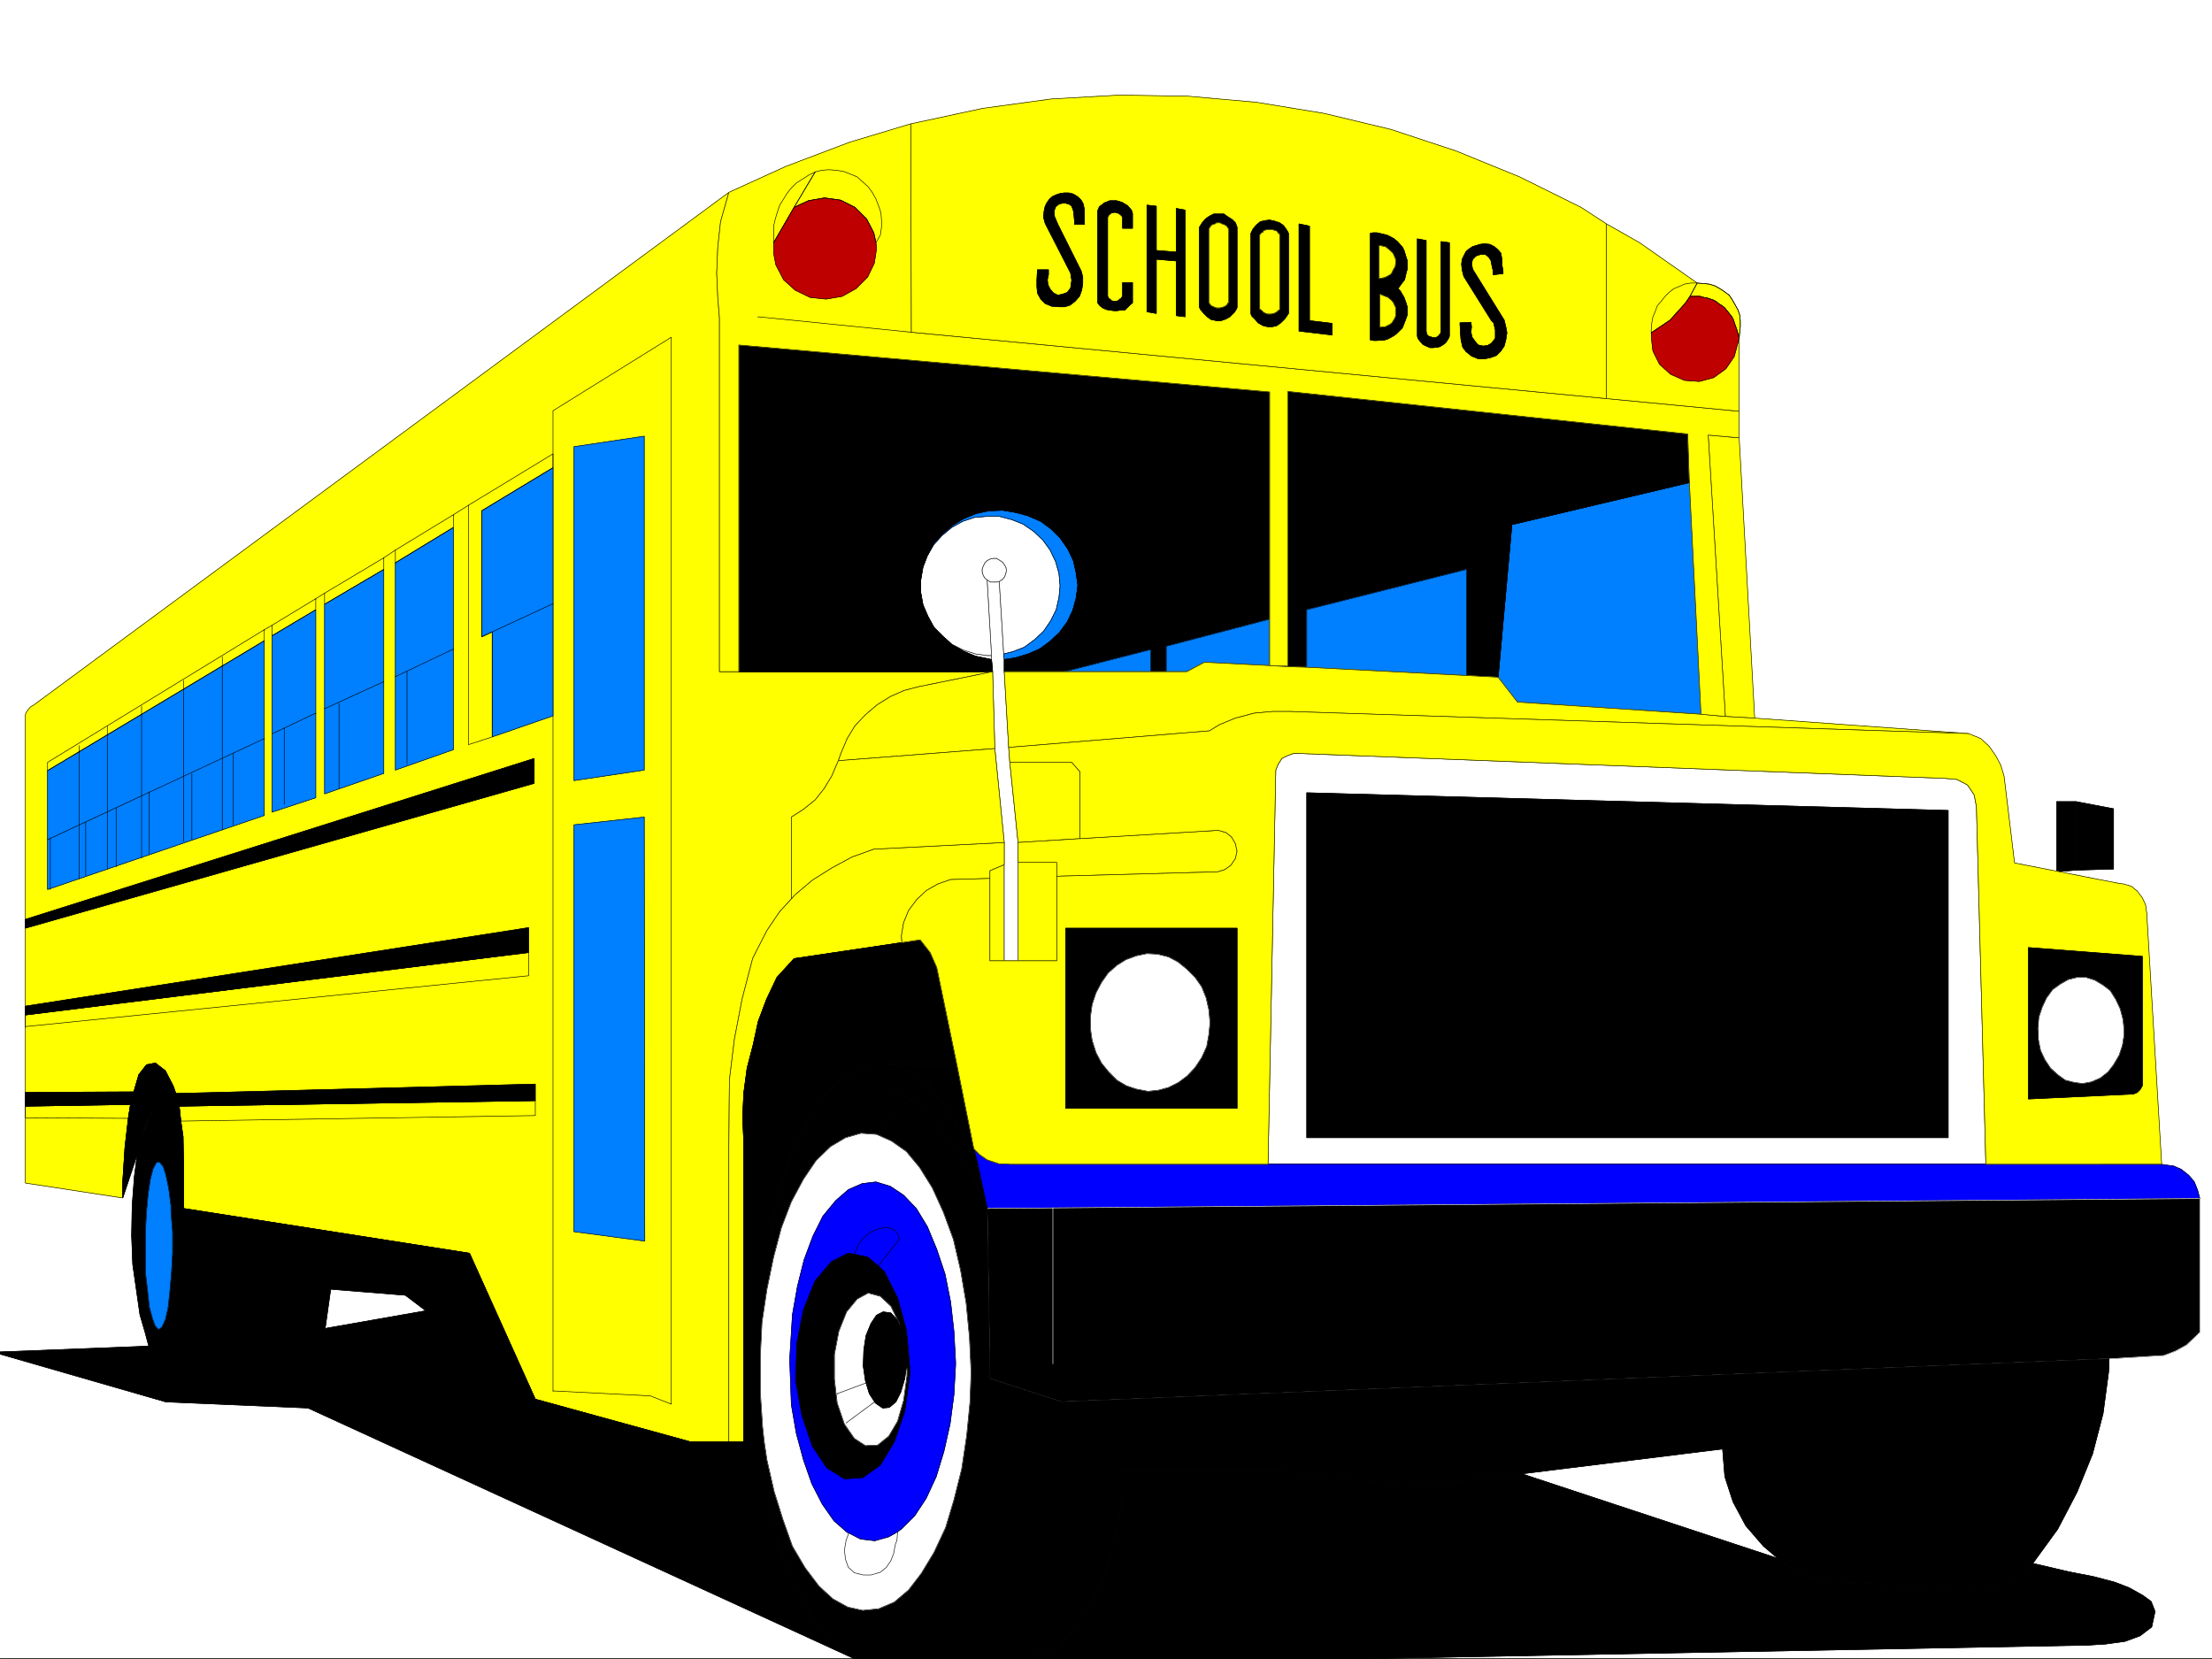 <svg xmlns="http://www.w3.org/2000/svg" width="2997.016" height="2248.25"><rect width="100%" height="100%" fill="#333333" stroke="none"/><defs><clipPath id="a"><path d="M0 0h2997v2244.137H0Zm0 0"/></clipPath><clipPath id="b"><path d="M1035 1472h1823v774.09H1035Zm0 0"/></clipPath><clipPath id="c"><path d="M1034 1472h1825v774.09H1034Zm0 0"/></clipPath><clipPath id="d"><path d="M1184 1990h1736v256.09H1184Zm0 0"/></clipPath><clipPath id="e"><path d="M1184 1989h1737v257.09H1184Zm0 0"/></clipPath><clipPath id="f"><path d="M0 1495h1185v751.09H0Zm0 0"/></clipPath><clipPath id="g"><path d="M0 1494h1186v752.09H0Zm0 0"/></clipPath></defs><path fill="#fff" d="M0 2246.297h2997.016V0H0Zm0 0"/><g clip-path="url(#a)" transform="translate(0 2.16)"><path fill="#fff" fill-rule="evenodd" stroke="#fff" stroke-linecap="square" stroke-linejoin="bevel" stroke-miterlimit="10" stroke-width=".743" d="M.742 2244.137h2995.531V-2.16H.743Zm0 0"/></g><path fill="#ff0" fill-rule="evenodd" stroke="#ff0" stroke-linecap="square" stroke-linejoin="bevel" stroke-miterlimit="10" stroke-width=".743" d="M974.762 910.05V430.689l-2.227-26.981-1.488-33.703 1.488-35.191 3.754-34.446 11.219-39.726L44.965 955.723l-3.012 1.523-3.008 2.973-1.488 2.265-2.227 3.012-.785 2.973v634.437l131.887 20.215v-22.484l3.012-46.45 4.496-38.945 2.969-18.73 4.5-17.203 6.761-23.223 10.48-13.492 12.005-2.227 13.488 10.477 10.48 20.215 3.754 10.48 4.496 17.242 2.227 20.215 3.012 20.957.742 44.223v53.176l387.363 60.644 89.149 197.766 209.812 57.676h52.43v-401.481l.746-88.406 6.762-55.403 10.48-54.703 14.23-54.66 5.243-10.48 14.23-27.719 17.242-25.457 15.758-17.242v-110.848l16.461-10.48 15.758-12.746 11.965-14.977 10.48-17.242 8.992-20.957 3.754-10.477 8.25-19.472 10.477-17.247 14.234-14.972 15.758-13.489 17.984-11.222 18.731-8.25 20.215-5.242 99.664-20.215zm0 0"/><path fill="none" stroke="#000" stroke-linecap="square" stroke-linejoin="bevel" stroke-miterlimit="10" stroke-width=".743" d="M974.762 910.05V430.689l-2.227-26.981-1.488-33.703 1.488-35.191 3.754-34.446 11.219-39.726L44.965 955.723l-3.012 1.523-3.008 2.973-1.488 2.265-2.227 3.012-.785 2.973v634.437l131.887 20.215v-22.484l3.012-46.45 4.496-38.945 2.969-18.73 4.5-17.203 6.761-23.223 10.48-13.492 12.005-2.227 13.488 10.477 10.48 20.215 3.754 10.48 4.496 17.242 2.227 20.215 3.012 20.957.742 44.223v53.176l387.363 60.644 89.149 197.766 209.812 57.676h52.43v-401.481l.746-88.406 6.762-55.403 10.48-54.703 14.23-54.66 5.243-10.48 14.23-27.719 17.242-25.457 15.758-17.242v-110.848l16.461-10.48 15.758-12.746 11.965-14.977 10.48-17.242 8.992-20.957 3.754-10.477 8.25-19.472 10.477-17.247 14.234-14.972 15.758-13.489 17.984-11.222 18.731-8.25 20.215-5.242 99.664-20.215zm0 0"/><path fill="#fff" fill-rule="evenodd" stroke="#fff" stroke-linecap="square" stroke-linejoin="bevel" stroke-miterlimit="10" stroke-width=".743" d="M1761.492 1020.902h-8.992l-8.25 3.008-7.469 3.715-5.238 8.25-3.012 7.508-10.476 534.027h972.535l-12.75-484.605-3.008-15.72-8.992-13.487-14.235-7.508-16.46-1.484zm0 0"/><path fill="none" stroke="#000" stroke-linecap="square" stroke-linejoin="bevel" stroke-miterlimit="10" stroke-width=".743" d="M1761.492 1020.902h-8.992l-8.25 3.008-7.469 3.715-5.238 8.25-3.012 7.508-10.476 534.027h972.535l-12.75-484.605-3.008-15.72-8.992-13.487-14.235-7.508-16.46-1.484zm0 0"/><path fill-rule="evenodd" stroke="#000" stroke-linecap="square" stroke-linejoin="bevel" stroke-miterlimit="10" stroke-width=".743" d="M2812.7 1086.082h-26.239v95.129l26.238-2.27zm0 0"/><path fill="none" stroke="#000" stroke-linecap="square" stroke-linejoin="bevel" stroke-miterlimit="10" stroke-width=".743" d="M2812.7 1086.082h-26.239v95.129l26.238-2.27zm0 0"/><path fill-rule="evenodd" stroke="#000" stroke-linecap="square" stroke-linejoin="bevel" stroke-miterlimit="10" stroke-width=".743" d="m2812.7 1178.941 50.945-1.484v-81.64l-50.946-9.735zm0 0"/><path fill="none" stroke="#000" stroke-linecap="square" stroke-linejoin="bevel" stroke-miterlimit="10" stroke-width=".743" d="m2812.7 1178.941 50.945-1.484v-81.64l-50.946-9.735zm0 0"/><path fill="#00f" fill-rule="evenodd" stroke="#00f" stroke-linecap="square" stroke-linejoin="bevel" stroke-miterlimit="10" stroke-width=".743" d="m1323.926 1574.441-4.496-17.988 8.25 8.25 9.734 6.727 15.719 5.238 15.758.742h1559.933l3.012.746 12.746 1.524 10.48 4.496 10.477 8.21 7.508 8.993 4.496 11.262 2.973 11.222-1553.954 12.746-89.148.743zm0 0"/><path fill="none" stroke="#000" stroke-linecap="square" stroke-linejoin="bevel" stroke-miterlimit="10" stroke-width=".743" d="m1323.926 1574.441-4.496-17.988 8.25 8.25 9.734 6.727 15.719 5.238 15.758.742h1559.933l3.012.746 12.746 1.524 10.48 4.496 10.477 8.21 7.508 8.993 4.496 11.262 2.973 11.222-1553.954 12.746-89.148.743zm0 0"/><path fill-rule="evenodd" stroke="#000" stroke-linecap="square" stroke-linejoin="bevel" stroke-miterlimit="10" stroke-width=".743" d="M2980.516 1623.863v181.266l-5.239 5.242-12.71 11.961-15.012 8.25-15.72 5.984-74.171 4.496-1419.84 58.415-96.656-31.434-3.754-230.691 89.149-.743zm0 0"/><path fill="none" stroke="#fff" stroke-linecap="square" stroke-linejoin="bevel" stroke-miterlimit="10" stroke-width=".743" d="M2980.516 1623.863v181.266l-5.239 5.242-12.71 11.961-15.012 8.25-15.72 5.984-74.171 4.496-1419.84 58.415-96.656-31.434-3.754-230.691 89.149-.743zm0 0"/><path fill="#fff" fill-rule="evenodd" stroke="#fff" stroke-linecap="square" stroke-linejoin="bevel" stroke-miterlimit="10" stroke-width=".743" d="m1362.91 776.723.742-3.754-.742-4.496-2.27-3.715-2.226-3.012-4.5-3.012-3.754-2.226h-4.496l-3.754.742-4.496 2.27-3.008 2.968-2.23 4.496-1.485 3.754v4.496l1.485 4.496 2.23 3.754 3.008 2.23 4.496 3.013h8.25l3.754-.786 4.5-2.968 2.969-3.754zm0 0"/><path fill="none" stroke="#000" stroke-linecap="square" stroke-linejoin="bevel" stroke-miterlimit="10" stroke-width=".743" d="m1362.91 776.723.742-3.754-.742-4.496-2.27-3.715-2.226-3.012-4.5-3.012-3.754-2.226h-4.496l-3.754.742-4.496 2.27-3.008 2.968-2.23 4.496-1.485 3.754v4.496l1.485 4.496 2.23 3.754 3.008 2.23 4.496 3.013h8.25l3.754-.786 4.5-2.968 2.969-3.754zm0 0"/><path fill="#ff0" fill-rule="evenodd" stroke="#ff0" stroke-linecap="square" stroke-linejoin="bevel" stroke-miterlimit="10" stroke-width=".743" d="M1379.371 1301.797h52.473v-133.332h-52.473zm0 0"/><path fill="none" stroke="#000" stroke-linecap="square" stroke-linejoin="bevel" stroke-miterlimit="10" stroke-width=".743" d="M1379.371 1301.797h52.473v-133.332h-52.473zm0 0"/><path fill="#ff0" fill-rule="evenodd" stroke="#ff0" stroke-linecap="square" stroke-linejoin="bevel" stroke-miterlimit="10" stroke-width=".743" d="M1360.64 1301.797h-19.472v-122.11l19.473-8.21zm0 0"/><path fill="none" stroke="#000" stroke-linecap="square" stroke-linejoin="bevel" stroke-miterlimit="10" stroke-width=".743" d="M1360.64 1301.797h-19.472v-122.11l19.473-8.21zm0 0"/><path fill="#fff" fill-rule="evenodd" stroke="#fff" stroke-linecap="square" stroke-linejoin="bevel" stroke-miterlimit="10" stroke-width=".743" d="m1353.914 787.941 5.984 98.145.743 7.504v16.46l5.984 102.602 1.524 20.254 11.222 108.578v160.313h-18.73v-160.313l-12.746-127.308-2.973-104.125-1.524-16.461v-5.277l-5.984-102.598 4.496 3.012h8.25zm0 0"/><path fill="none" stroke="#000" stroke-linecap="square" stroke-linejoin="bevel" stroke-miterlimit="10" stroke-width=".743" d="m1353.914 787.941 5.984 98.145.743 7.504v16.46l5.984 102.602 1.524 20.254 11.222 108.578v160.313h-18.73v-160.313l-12.746-127.308-2.973-104.125-1.524-16.461v-5.277l-5.984-102.598 4.496 3.012h8.25zm0 0"/><path fill="#ff0" fill-rule="evenodd" stroke="#ff0" stroke-linecap="square" stroke-linejoin="bevel" stroke-miterlimit="10" stroke-width=".743" d="m1452.059 1032.906 11.218 12.707v90.633l-83.906 5.238-11.223-108.578zm0 0"/><path fill="none" stroke="#000" stroke-linecap="square" stroke-linejoin="bevel" stroke-miterlimit="10" stroke-width=".743" d="m1452.059 1032.906 11.218 12.707v90.633l-83.906 5.238-11.223-108.578zm0 0"/><path fill="#ff0" fill-rule="evenodd" stroke="#ff0" stroke-linecap="square" stroke-linejoin="bevel" stroke-miterlimit="10" stroke-width=".743" d="m1431.844 1187.195 218.02-5.984 9.734-3.012 8.25-5.98 5.984-8.992 2.27-9.739-2.27-10.476-5.238-8.996-7.508-6.02-10.48-2.973-187.329 11.223-83.906 5.238v26.98h52.473zm0 0"/><path fill="none" stroke="#000" stroke-linecap="square" stroke-linejoin="bevel" stroke-miterlimit="10" stroke-width=".743" d="m1431.844 1187.195 218.02-5.984 9.734-3.012 8.25-5.98 5.984-8.992 2.27-9.739-2.27-10.476-5.238-8.996-7.508-6.02-10.48-2.973-187.329 11.223-83.906 5.238v26.98h52.473zm0 0"/><path fill="#ff0" fill-rule="evenodd" stroke="#ff0" stroke-linecap="square" stroke-linejoin="bevel" stroke-miterlimit="10" stroke-width=".743" d="m1221.289 1268.09 3.012-17.984 6.722-16.5 11.223-14.977 12.746-11.965 15.758-8.992 17.203-5.98 53.215-1.528v-10.476l19.473-8.211v-29.993l-176.809 8.997-29.25 10.476-27.719 14.977-26.199 16.5-23.969 20.214-4.496 5.239-15.758 17.242-17.242 25.457-14.23 27.719-5.242 10.48-14.23 54.66-10.481 54.703-6.762 55.403-.746 88.406v401.48h20.254v-404.492l-1.524-35.93 1.524-32.218 4.5-33.707 8.21-31.473 6.762-31.437 11.223-29.95 14.23-29.992 23.227-25.453 146.117-21.7zm0 0"/><path fill="none" stroke="#000" stroke-linecap="square" stroke-linejoin="bevel" stroke-miterlimit="10" stroke-width=".743" d="m1221.289 1268.09 3.012-17.984 6.722-16.5 11.223-14.977 12.746-11.965 15.758-8.992 17.203-5.98 53.215-1.528v-10.476l19.473-8.211v-29.993l-176.809 8.997-29.25 10.476-27.719 14.977-26.199 16.5-23.969 20.214-4.496 5.239-15.758 17.242-17.242 25.457-14.23 27.719-5.242 10.48-14.23 54.66-10.481 54.703-6.762 55.403-.746 88.406v401.48h20.254v-404.492l-1.524-35.93 1.524-32.218 4.5-33.707 8.21-31.473 6.762-31.437 11.223-29.95 14.23-29.992 23.227-25.453 146.117-21.7zm0 0"/><path fill-rule="evenodd" stroke="#000" stroke-linecap="square" stroke-linejoin="bevel" stroke-miterlimit="10" stroke-width=".743" d="m1296.203 1441.11 23.227 115.343 4.496 17.988-20.215-38.203-20.996-35.226-21.738-27.684-23.227-19.512-26.2-10.48-22.48-2.227zm0 0"/><path fill="none" stroke="#000" stroke-linecap="square" stroke-linejoin="bevel" stroke-miterlimit="10" stroke-width=".743" d="m1296.203 1441.11 23.227 115.343 4.496 17.988-20.215-38.203-20.996-35.226-21.738-27.684-23.227-19.512-26.2-10.48-22.48-2.227zm0 0"/><path fill-rule="evenodd" stroke="#000" stroke-linecap="square" stroke-linejoin="bevel" stroke-miterlimit="10" stroke-width=".743" d="m1337.414 1637.352-6.723-14.977-6.023-15.012-5.98-14.195-8.25-14.23-8.25-14.235-8.993-13.488-9.738-13.488-11.223-12.004-10.476-11.223-12.004-11.223-12.004-10.476-13.45-8.996v-.743l-6.023-3.753-6.726-3.754-5.238-.742.742 1.488 2.972 6.762.782 7.468v5.239l-.782 7.507-1.484 5.985-2.23 6.722-3.012 6.024-3.75 5.238-4.5 4.496-7.465 5.239-21-1.524-20.996 6.024-20.215 11.96-19.469 18.73-17.246 25.454-16.46 30.734-13.49 35.188-10.519 39.727-8.992 43.44 8.25-92.16 11.262-50.163 16.46-46.45 18.731-38.203 20.996-31.437 22.48-24.75 24.712-14.973 26.98-7.469 22.48 2.227 26.2 10.48 23.227 19.512 21.738 27.684 20.996 35.226 20.215 38.203zm0 0"/><path fill="none" stroke="#000" stroke-linecap="square" stroke-linejoin="bevel" stroke-miterlimit="10" stroke-width=".743" d="m1337.414 1637.352-6.723-14.977-6.023-15.012-5.98-14.195-8.25-14.23-8.25-14.235-8.993-13.488-9.738-13.488-11.223-12.004-10.476-11.223-12.004-11.223-12.004-10.476-13.45-8.996v-.743l-6.023-3.753-6.726-3.754-5.238-.742.742 1.488 2.972 6.762.782 7.468v5.239l-.782 7.507-1.484 5.985-2.23 6.722-3.012 6.024-3.75 5.238-4.5 4.496-7.465 5.239-21-1.524-20.996 6.024-20.215 11.96-19.469 18.73-17.246 25.454-16.46 30.734-13.49 35.188-10.519 39.727-8.992 43.44 8.25-92.16 11.262-50.163 16.46-46.45 18.731-38.203 20.996-31.437 22.48-24.75 24.712-14.973 26.98-7.469 22.48 2.227 26.2 10.48 23.227 19.512 21.738 27.684 20.996 35.226 20.215 38.203zm0 0"/><path fill-rule="evenodd" stroke="#000" stroke-linecap="square" stroke-linejoin="bevel" stroke-miterlimit="10" stroke-width=".743" d="m1035.484 1953.438-2.265-20.997-3.012-46.414v-47.937l2.266-46.45 6.726-44.925 8.25-92.16 11.262-50.164 16.46-46.45 18.731-38.203 20.996-31.437 22.48-24.75 24.712-14.973 26.98-7.469h107.133l-26.977-130.32-8.996-20.254-13.488-17.203-24.71 3.754-146.118 21.7-23.227 25.452-14.23 29.992-11.223 29.95-6.761 31.437-8.211 31.473-4.5 33.707-1.524 32.219 1.524 35.93v404.491zm0 0"/><path fill="none" stroke="#000" stroke-linecap="square" stroke-linejoin="bevel" stroke-miterlimit="10" stroke-width=".743" d="m1035.484 1953.438-2.265-20.997-3.012-46.414v-47.937l2.266-46.45 6.726-44.925 8.25-92.16 11.262-50.164 16.46-46.45 18.731-38.203 20.996-31.437 22.48-24.75 24.712-14.973 26.98-7.469h107.133l-26.977-130.32-8.996-20.254-13.488-17.203-24.71 3.754-146.118 21.7-23.227 25.452-14.23 29.992-11.223 29.95-6.761 31.437-8.211 31.473-4.5 33.707-1.524 32.219 1.524 35.93v404.491zm0 0"/><path fill="#fff" fill-rule="evenodd" stroke="#fff" stroke-linecap="square" stroke-linejoin="bevel" stroke-miterlimit="10" stroke-width=".743" d="M1343.398 888.313h-5.238l-16.46-2.227-16.505-5.242-14.972-7.508-12.746-11.219-12.004-12.004-8.211-14.976-6.766-15.719-2.973-16.461v-17.242l2.973-17.242 6.023-15.72 8.212-14.233 11.257-12.747 13.493-11.222 14.972-8.25 15.719-5.239 17.242-1.484h16.5l17.207 4.496 15.012 5.98 14.234 9.739 12.707 12.004 9.774 13.488 7.468 15.719 4.497 15.719 1.527 17.242-1.527 15.719-3.754 16.46-7.465 15.016-9.738 14.23-12.004 11.223-14.23 10.477-15.72 5.984-12.004 3.012-5.984-98.145 4.5-2.968 2.969-3.754 1.527-4.496.742-3.754-.742-4.496-2.27-3.715-2.226-3.012-4.5-3.012-3.754-2.226h-4.496l-3.754.742-4.496 2.27-3.008 2.968-2.23 4.496-1.485 3.754v4.496l1.485 4.496 2.23 3.754 3.008 2.23zm0 0"/><path fill="none" stroke="#000" stroke-linecap="square" stroke-linejoin="bevel" stroke-miterlimit="10" stroke-width=".743" d="M1343.398 888.313h-5.238l-16.46-2.227-16.505-5.242-14.972-7.508-12.746-11.219-12.004-12.004-8.211-14.976-6.766-15.719-2.973-16.461v-17.242l2.973-17.242 6.023-15.72 8.212-14.233 11.257-12.747 13.493-11.222 14.972-8.25 15.719-5.239 17.242-1.484h16.5l17.207 4.496 15.012 5.98 14.234 9.739 12.707 12.004 9.774 13.488 7.468 15.719 4.497 15.719 1.527 17.242-1.527 15.719-3.754 16.46-7.465 15.016-9.738 14.23-12.004 11.223-14.23 10.477-15.72 5.984-12.004 3.012-5.984-98.145 4.5-2.968 2.969-3.754 1.527-4.496.742-3.754-.742-4.496-2.27-3.715-2.226-3.012-4.5-3.012-3.754-2.226h-4.496l-3.754.742-4.496 2.27-3.008 2.968-2.23 4.496-1.485 3.754v4.496l1.485 4.496 2.23 3.754 3.008 2.23zm0 0"/><path fill="#fff" fill-rule="evenodd" stroke="#fff" stroke-linecap="square" stroke-linejoin="bevel" stroke-miterlimit="10" stroke-width=".743" d="M1343.398 888.313h-5.238l-16.46-2.227-16.505-5.242-14.972-7.508-12.746-11.219 12.003 11.219 15.715 8.996 16.504 6.762 17.985 3.715 3.714.78zm0 0"/><path fill="none" stroke="#000" stroke-linecap="square" stroke-linejoin="bevel" stroke-miterlimit="10" stroke-width=".743" d="M1343.398 888.313h-5.238l-16.46-2.227-16.505-5.242-14.972-7.508-12.746-11.219 12.003 11.219 15.715 8.996 16.504 6.762 17.985 3.715 3.714.78zm0 0"/><path fill="#007fff" fill-rule="evenodd" stroke="#007fff" stroke-linecap="square" stroke-linejoin="bevel" stroke-miterlimit="10" stroke-width=".743" d="m1359.898 886.086 12.004-3.012 15.72-5.984 14.23-10.477 12.003-11.222 9.739-14.23 7.465-15.016 3.753-16.461 1.528-15.72-1.528-17.241-4.496-15.72-7.468-15.718-9.774-13.488-12.707-12.004-14.234-9.738-15.012-5.98-17.207-4.497h-16.5l-17.242 1.484-15.719 5.239-14.973 8.25-13.492 11.222-11.258 12.747-8.21 14.234 8.953-17.203 12.004-12.746 13.488-11.223 14.976-8.992 16.5-6.766 17.243-3.754 18.73-.742 17.984 3.012 16.461 4.496 17.243 7.465 14.234 10.52 12.004 11.964 10.476 14.977 7.47 15.758 3.753 16.46 2.27 16.461v1.524l-2.27 16.46-4.496 16.5-7.469 15.72-10.52 14.23-12.706 11.965-14.27 10.52-15.719 6.726-17.242 5.238-14.976 2.266zm0 0"/><path fill="none" stroke="#000" stroke-linecap="square" stroke-linejoin="bevel" stroke-miterlimit="10" stroke-width=".743" d="m1359.898 886.086 12.004-3.012 15.72-5.984 14.23-10.477 12.003-11.222 9.739-14.23 7.465-15.016 3.753-16.461 1.528-15.72-1.528-17.241-4.496-15.72-7.468-15.718-9.774-13.488-12.707-12.004-14.234-9.738-15.012-5.98-17.207-4.497h-16.5l-17.242 1.484-15.719 5.239-14.973 8.25-13.492 11.222-11.258 12.747-8.21 14.234 8.953-17.203 12.004-12.746 13.488-11.223 14.976-8.992 16.5-6.766 17.243-3.754 18.73-.742 17.984 3.012 16.461 4.496 17.243 7.465 14.234 10.52 12.004 11.964 10.476 14.977 7.47 15.758 3.753 16.46 2.27 16.461v1.524l-2.27 16.46-4.496 16.5-7.469 15.72-10.52 14.23-12.706 11.965-14.27 10.52-15.719 6.726-17.242 5.238-14.976 2.266zm0 0"/><g clip-path="url(#b)" transform="translate(0 2.16)"><path fill-rule="evenodd" d="M1035.484 1951.277v35.93l3.715 34.45 5.278 29.987 8.957 31.438 8.992 27.723 11.262 26.195 11.964 22.484 10.516 23.223 14.234 20.215 11.22 15.758 14.233 14.976 48.72 23.969 244.257-20.254 24.711-29.207 20.254-32.18 17.984-33.703 12.707-35.972 9.739-37.457 6.02-37.461.741-38.2v-2.972h215.051l181.309 20.957 144.59-16.461 271.98-33.703 3.012 37.457 11.222 34.449 17.243 32.18 23.968 27.718 19.469 16.5 8.25 6.727 31.477 17.242 24.71 8.211 212.04 7.508 20.254-2.227 20.214-6.765 16.5-10.48 11.965-13.489 33.746-46.45 26.196-50.167 20.996-51.688 14.234-54.664 7.504-56.187.746-17.985-1419.84 58.414-96.656-31.433-3.754-230.692-6.723-14.976-6.023-15.012-5.98-14.195-8.25-14.23-8.25-14.235-8.993-13.488-9.738-13.489-11.223-12.004-10.476-11.222-12.004-11.223-12.004-10.476-13.45-8.997v-.742l-6.023-3.754-6.726-3.754-5.238-.742.742 1.489 2.972 6.761.782 7.47v5.237l-.782 7.508-1.484 5.985-2.23 6.722-3.012 6.024-3.75 5.238-4.5 4.496-7.465 5.238 20.215 8.996 20.215 14.23 17.984 21.7 17.242 27.723 14.977 32.96 13.488 36.715 9.738 41.918 7.504 44.18 4.496 46.453 1.489 23.227.742 23.965-1.485 40.43-4.496 45.71-6.726 44.926-10.52 41.953-11.218 37.457-15.758 33.703-17.207 28.465-17.243 22.485-19.472 16.46-20.996 8.993-21.739 2.23-20.214-4.496-20.215-11.223-18.73-17.203-18.727-24.75-17.242-29.21-12.75-35.93-12-38.203-9.739-42.696zm0 0"/></g><g fill="none" stroke="#000" stroke-linecap="square" stroke-linejoin="bevel" stroke-miterlimit="10" stroke-width=".743" clip-path="url(#c)" transform="translate(0 2.16)"><path d="M1035.484 1951.277v35.93l3.715 34.45 5.278 29.988 8.957 31.437 8.992 27.723 11.261 26.195 11.965 22.484 10.516 23.223 14.234 20.215 11.22 15.758 14.233 14.976 48.72 23.969 244.257-20.254 24.711-29.207 20.254-32.18 17.984-33.703 12.707-35.972 9.739-37.457 6.02-37.461.741-38.2v-2.972h215.051l181.309 20.957 144.59-16.461 271.98-33.703 3.012 37.457 11.222 34.449 17.243 32.18 23.968 27.718 19.469 16.5 8.25 6.727 31.477 17.242 24.71 8.211 212.04 7.508 20.254-2.227 20.214-6.765 16.5-10.48 11.965-13.489 33.746-46.45 26.196-50.167 20.996-51.688 14.234-54.664 7.504-56.187.746-17.985-1419.84 58.414-96.656-31.433-3.754-230.692-6.723-14.976-6.023-15.012-5.98-14.195-8.25-14.23-8.25-14.235-8.993-13.488-9.738-13.489-11.223-12.003-10.476-11.223-12.004-11.223-12.004-10.476-13.45-8.996v-.743l-6.023-3.754-6.726-3.753-5.239-.743.743 1.489 2.972 6.761.782 7.47v5.237l-.782 7.508-1.484 5.985-2.23 6.722-3.012 6.024-3.75 5.238-4.5 4.496-7.465 5.238 20.215 8.996 20.215 14.23 17.984 21.7 17.242 27.723 14.977 32.96 13.488 36.716 9.738 41.918 7.504 44.18 4.496 46.452 1.489 23.227.742 23.965-1.485 40.43-4.496 45.71-6.726 44.926-10.52 41.953-11.219 37.457-15.757 33.703-17.207 28.465-17.243 22.485-19.472 16.46-20.996 8.993-21.739 2.23-20.214-4.496-20.215-11.223-18.73-17.203-18.727-24.75-17.243-29.21-12.75-35.93-12-38.203-9.738-42.696zm0 0"/><path d="M1035.484 1951.277v35.93l3.715 34.45 5.278 29.988 8.957 31.437 8.992 27.723 11.261 26.195 11.965 22.484 10.516 23.223 14.234 20.215 11.22 15.758 14.233 14.976 48.72 23.969 244.257-20.254 24.711-29.207 20.254-32.18 17.984-33.703 12.707-35.972 9.739-37.457 6.02-37.461.741-38.2v-2.972h215.051l181.309 20.957 144.59-16.461 271.98-33.703 3.012 37.457 11.222 34.449 17.243 32.18 23.968 27.718 19.469 16.5 8.25 6.727 31.477 17.242 24.71 8.211 212.04 7.508 20.254-2.227 20.214-6.765 16.5-10.48 11.965-13.489 33.746-46.45 26.196-50.167 20.996-51.688 14.234-54.664 7.504-56.187.746-17.985-1419.84 58.414-96.656-31.433-3.754-230.692-6.723-14.976-6.023-15.012-5.98-14.195-8.25-14.23-8.25-14.235-8.993-13.488-9.738-13.489-11.223-12.003-10.476-11.223-12.004-11.223-12.004-10.476-13.45-8.996v-.743l-6.023-3.754-6.726-3.753-5.239-.743.743 1.489 2.972 6.761.782 7.47v5.237l-.782 7.508-1.484 5.985-2.23 6.722-3.012 6.024-3.75 5.238-4.5 4.496-7.465 5.238 20.215 8.996 20.215 14.23 17.984 21.7 17.242 27.723 14.977 32.96 13.488 36.716 9.738 41.918 7.504 44.18 4.496 46.452 1.489 23.227.742 23.965-1.485 40.43-4.496 45.71-6.726 44.926-10.52 41.953-11.219 37.457-15.757 33.703-17.207 28.465-17.243 22.485-19.472 16.46-20.996 8.993-21.739 2.23-20.214-4.496-20.215-11.223-18.73-17.203-18.727-24.75-17.243-29.21-12.75-35.93-12-38.203-9.738-42.696zm0 0"/></g><path fill-rule="evenodd" stroke="#000" stroke-linecap="square" stroke-linejoin="bevel" stroke-miterlimit="10" stroke-width=".743" d="m1344.922 910.05-1.524-16.46-3.714-.781-17.985-3.715-16.504-6.762-15.714-8.996-12.004-11.219-12.004-12.004-8.211-14.976-6.766-15.719-2.973-16.461v-17.242l2.973-17.242 6.024-15.72 8.953-17.202 12.004-12.746 13.488-11.223 14.976-8.992 16.5-6.766 17.243-3.754 18.73-.742 17.984 3.012 16.461 4.496 17.243 7.465 14.234 10.52 12.004 11.964 10.476 14.977 7.47 15.758 3.753 16.46 2.27 16.461v1.524l-2.27 16.46-4.496 16.5-7.469 15.72-10.52 14.23-12.706 11.965-14.27 10.52-15.719 6.726-17.242 5.238-14.976 2.266v16.46h81.68l116.87-29.948v29.949h20.996v-34.446l140.094-36.714V531.055L1001 467.402v442.649zm0 0"/><path fill="none" stroke="#000" stroke-linecap="square" stroke-linejoin="bevel" stroke-miterlimit="10" stroke-width=".743" d="m1344.922 910.05-1.524-16.46-3.714-.781-17.985-3.715-16.504-6.762-15.714-8.996-12.004-11.219-12.004-12.004-8.211-14.976-6.766-15.719-2.973-16.461v-17.242l2.973-17.242 6.024-15.72 8.953-17.202 12.004-12.746 13.488-11.223 14.976-8.992 16.5-6.766 17.243-3.754 18.73-.742 17.984 3.012 16.461 4.496 17.243 7.465 14.234 10.52 12.004 11.964 10.476 14.977 7.47 15.758 3.753 16.46 2.27 16.461v1.524l-2.27 16.46-4.496 16.5-7.469 15.72-10.52 14.23-12.706 11.965-14.27 10.52-15.719 6.726-17.242 5.238-14.976 2.266v16.46h81.68l116.87-29.948v29.949h20.996v-34.446l140.094-36.714V531.055L1001 467.402v442.649zm0 0"/><path fill="#007fff" fill-rule="evenodd" stroke="#007fff" stroke-linecap="square" stroke-linejoin="bevel" stroke-miterlimit="10" stroke-width=".743" d="m1442.32 910.05 116.871-29.948v29.949zm0 0"/><path fill="none" stroke="#000" stroke-linecap="square" stroke-linejoin="bevel" stroke-miterlimit="10" stroke-width=".743" d="m1442.32 910.05 116.871-29.948v29.949zm0 0"/><path fill="#007fff" fill-rule="evenodd" stroke="#007fff" stroke-linecap="square" stroke-linejoin="bevel" stroke-miterlimit="10" stroke-width=".743" d="m1720.281 901.8-88.402-4.495-23.969 12.746h-27.722v-34.446l140.093-36.714zm0 0"/><path fill="none" stroke="#000" stroke-linecap="square" stroke-linejoin="bevel" stroke-miterlimit="10" stroke-width=".743" d="m1720.281 901.8-88.402-4.495-23.969 12.746h-27.722v-34.446l140.093-36.714zm0 0"/><path fill="#ff0" fill-rule="evenodd" stroke="#ff0" stroke-linecap="square" stroke-linejoin="bevel" stroke-miterlimit="10" stroke-width=".743" d="m2337.672 970.734-23.227-381.261 41.957 3.754 20.996 379.738zm0 0"/><path fill="none" stroke="#000" stroke-linecap="square" stroke-linejoin="bevel" stroke-miterlimit="10" stroke-width=".743" d="m2337.672 970.734-23.227-381.261 41.957 3.754 20.996 379.738zm0 0"/><path fill="#007fff" fill-rule="evenodd" stroke="#007fff" stroke-linecap="square" stroke-linejoin="bevel" stroke-miterlimit="10" stroke-width=".743" d="m2029.719 918.305 18.73-207.504 240.504-56.93 15.758 313.856-248.754-16.461zm0 0"/><path fill="none" stroke="#000" stroke-linecap="square" stroke-linejoin="bevel" stroke-miterlimit="10" stroke-width=".743" d="m2029.719 918.305 18.73-207.504 240.504-56.93 15.758 313.856-248.754-16.461zm0 0"/><path fill-rule="evenodd" stroke="#000" stroke-linecap="square" stroke-linejoin="bevel" stroke-miterlimit="10" stroke-width=".743" d="m1744.992 530.313 541.73 57.671 2.231 65.887-240.504 56.93-18.73 207.504-42.696-3.012V771.48l-216.535 54.665v77.925l-25.496-.742zm0 0"/><path fill="none" stroke="#000" stroke-linecap="square" stroke-linejoin="bevel" stroke-miterlimit="10" stroke-width=".743" d="m1744.992 530.313 541.73 57.671 2.231 65.887-240.504 56.93-18.73 207.504-42.696-3.012V771.48l-216.535 54.665v77.925l-25.496-.742zm0 0"/><path fill="#007fff" fill-rule="evenodd" stroke="#007fff" stroke-linecap="square" stroke-linejoin="bevel" stroke-miterlimit="10" stroke-width=".743" d="M1987.023 915.293V771.48l-216.535 54.665v77.925zm0 0"/><path fill="none" stroke="#000" stroke-linecap="square" stroke-linejoin="bevel" stroke-miterlimit="10" stroke-width=".743" d="M1987.023 915.293V771.48l-216.535 54.665v77.925zm0 0"/><path fill="#ff0" fill-rule="evenodd" stroke="#ff0" stroke-linecap="square" stroke-linejoin="bevel" stroke-miterlimit="10" stroke-width=".743" d="m2667.324 993.922-919.32-29.95h-23.969l-24.71 2.266-25.493 6.727-21.738 8.992-13.492 8.25-271.977 22.445-5.984-102.601h247.27l23.968-12.746 88.402 4.496 24.711 1.527 25.496.742 216.535 11.223 42.696 2.266 26.238 33.707 248.754 16.46 32.96 3.008 39.727 2.23zm0 0"/><path fill="none" stroke="#000" stroke-linecap="square" stroke-linejoin="bevel" stroke-miterlimit="10" stroke-width=".743" d="m2667.324 993.922-919.32-29.95h-23.969l-24.71 2.266-25.493 6.727-21.738 8.992-13.492 8.25-271.977 22.445-5.984-102.601h247.27l23.968-12.746 88.402 4.496 24.711 1.527 25.496.742 216.535 11.223 42.696 2.266 26.238 33.707 248.754 16.46 32.96 3.008 39.727 2.23zm0 0"/><path fill="#ff0" fill-rule="evenodd" stroke="#ff0" stroke-linecap="square" stroke-linejoin="bevel" stroke-miterlimit="10" stroke-width=".743" d="m1347.895 1014.176-2.973-104.125-99.664 20.215-20.215 5.242-18.73 8.25-17.985 11.222-15.758 13.489-14.234 14.972-10.477 17.246-8.25 19.473-3.753 10.477zm0 0"/><path fill="none" stroke="#000" stroke-linecap="square" stroke-linejoin="bevel" stroke-miterlimit="10" stroke-width=".743" d="m1347.895 1014.176-2.973-104.125-99.664 20.215-20.215 5.242-18.73 8.25-17.985 11.222-15.758 13.489-14.234 14.972-10.477 17.246-8.25 19.473-3.753 10.477zm0 0"/><path fill="#ff0" fill-rule="evenodd" stroke="#ff0" stroke-linecap="square" stroke-linejoin="bevel" stroke-miterlimit="10" stroke-width=".743" d="m1347.895 1014.176 12.746 127.308-176.809 8.997-29.25 10.476-27.719 14.977-26.199 16.5-23.969 20.214-4.496 5.239v-110.848l16.461-10.48 15.758-12.746 11.965-14.977 10.48-17.242 8.992-20.957zm0 0"/><path fill="none" stroke="#000" stroke-linecap="square" stroke-linejoin="bevel" stroke-miterlimit="10" stroke-width=".743" d="m1347.895 1014.176 12.746 127.308-176.809 8.997-29.25 10.476-27.719 14.977-26.199 16.5-23.969 20.214-4.496 5.239v-110.848l16.461-10.48 15.758-12.746 11.965-14.977 10.48-17.242 8.992-20.957zm0 0"/><path fill="#ff0" fill-rule="evenodd" stroke="#ff0" stroke-linecap="square" stroke-linejoin="bevel" stroke-miterlimit="10" stroke-width=".743" d="M1718.055 1577.41H1368.89l-15.758-.742-15.719-5.238-9.734-6.727-8.25-8.25-23.227-115.344-26.977-130.32-8.996-20.254-13.488-17.203-24.71 3.754-.743-8.996 3.012-17.984 6.722-16.5 11.223-14.977 12.746-11.965 15.758-8.992 17.203-5.98 53.215-1.528v111.633h90.676v-114.602l218.02-5.984 9.734-3.012 8.25-5.98 5.984-8.992 2.27-9.739-2.27-10.476-5.238-8.996-7.508-6.02-10.48-2.973-187.329 11.223v-90.633l-11.218-12.707h-83.91l-1.524-20.254 271.977-22.445 13.492-8.25 21.738-8.992 25.492-6.727 24.711-2.265h23.969l919.32 29.949 16.5 6.766 11.262 10.476 8.953 12.746 6.766 12.711 4.496 14.973 14.23 117.613 141.621 27.723 5.98.742 10.481 3.012 8.25 6.722 6.766 8.996 4.457 9.735 1.523 11.222 20.215 340.051H2690.59l-12.75-484.605-3.008-15.72-8.992-13.487-14.235-7.508-16.46-1.484-873.653-33.704h-8.992l-8.25 3.008-7.469 3.715-5.238 8.25-3.012 7.508zm0 0"/><path fill="none" stroke="#000" stroke-linecap="square" stroke-linejoin="bevel" stroke-miterlimit="10" stroke-width=".743" d="M1718.055 1577.41H1368.89l-15.758-.742-15.719-5.238-9.734-6.727-8.25-8.25-23.227-115.344-26.977-130.32-8.996-20.254-13.488-17.203-24.71 3.754-.743-8.996 3.012-17.984 6.722-16.5 11.223-14.977 12.746-11.965 15.758-8.992 17.203-5.98 53.215-1.528v111.633h90.676v-114.602l218.02-5.984 9.734-3.012 8.25-5.98 5.984-8.992 2.27-9.739-2.27-10.476-5.238-8.996-7.508-6.02-10.48-2.973-187.329 11.223v-90.633l-11.218-12.707h-83.91l-1.524-20.254 271.977-22.445 13.492-8.25 21.738-8.992 25.492-6.727 24.711-2.265h23.969l919.32 29.949 16.5 6.766 11.262 10.476 8.953 12.746 6.766 12.711 4.496 14.973 14.23 117.613 141.621 27.723 5.98.742 10.481 3.012 8.25 6.722 6.766 8.996 4.457 9.735 1.523 11.222 20.215 340.051H2690.59l-12.75-484.605-3.008-15.72-8.992-13.487-14.235-7.508-16.46-1.484-873.653-33.704h-8.992l-8.25 3.008-7.469 3.715-5.238 8.25-3.012 7.508zm0 0"/><path fill="#ff0" fill-rule="evenodd" stroke="#ff0" stroke-linecap="square" stroke-linejoin="bevel" stroke-miterlimit="10" stroke-width=".743" d="m1234.777 450.16 941.801 89.89 179.824 17.204v35.973l-41.957-3.754 23.227 381.261-32.961-3.007-15.758-313.856-2.23-65.887-541.73-57.671V901.8h-24.712V531.055L1001 467.402v442.649h-26.238V430.688l-2.227-26.981-1.488-33.703 1.488-35.191 3.754-34.446 11.219-39.726 77.183-35.192 86.922-32.96 82.422-24.712zm0 0"/><path fill="none" stroke="#000" stroke-linecap="square" stroke-linejoin="bevel" stroke-miterlimit="10" stroke-width=".743" d="m1234.777 450.16 941.801 89.89 179.824 17.204v35.973l-41.957-3.754 23.227 381.261-32.961-3.007-15.758-313.856-2.23-65.887-541.73-57.671V901.8h-24.712V531.055L1001 467.402v442.649h-26.238V430.688l-2.227-26.981-1.488-33.703 1.488-35.191 3.754-34.446 11.219-39.726 77.183-35.192 86.922-32.96 82.422-24.712zm0 0"/><path fill="#ff0" fill-rule="evenodd" stroke="#ff0" stroke-linecap="square" stroke-linejoin="bevel" stroke-miterlimit="10" stroke-width=".743" d="m1234.777 450.16 941.801 89.89V303.34l-34.445-22.445-83.164-41.211-86.18-35.192-88.402-29.207-90.676-21.738-91.414-14.977-92.902-8.25-92.903-1.484-92.156 5.238-92.902 12.746-97.399 20.957zm0 0"/><path fill="none" stroke="#000" stroke-linecap="square" stroke-linejoin="bevel" stroke-miterlimit="10" stroke-width=".743" d="m1234.777 450.16 941.801 89.89V303.34l-34.445-22.445-83.164-41.211-86.18-35.192-88.402-29.207-90.676-21.738-91.414-14.977-92.902-8.25-92.903-1.484-92.156 5.238-92.902 12.746-97.399 20.957zm0 0"/><path fill="#ff0" fill-rule="evenodd" stroke="#ff0" stroke-linecap="square" stroke-linejoin="bevel" stroke-miterlimit="10" stroke-width=".743" d="M2176.578 540.05V303.34l44.965 25.492 77.93 54.66 9.734.742 6.727.746 7.503 2.266 6.727 3.754 6.766 4.496 5.98 4.457 4.496 6.766 3.754 6.726 3.754 6.762 2.23 6.727.743 7.507v8.211l-.742 7.508-.743 7.504v99.59zm0 0"/><path fill="none" stroke="#000" stroke-linecap="square" stroke-linejoin="bevel" stroke-miterlimit="10" stroke-width=".743" d="M2176.578 540.05V303.34l44.965 25.492 77.93 54.66 9.734.742 6.727.746 7.503 2.266 6.727 3.754 6.766 4.496 5.98 4.457 4.496 6.766 3.754 6.726 3.754 6.762 2.23 6.727.743 7.507v8.211l-.742 7.508-.743 7.504v99.59zm0 0"/><g clip-path="url(#d)" transform="translate(0 2.16)"><path fill-rule="evenodd" d="m1184.574 2257.625 244.258-20.254 24.711-29.207 20.254-32.18 17.984-33.703 12.707-35.972 9.739-37.457 6.02-37.461.741-38.2v-2.972h215.051l181.309 20.957 144.59-16.461 346.894 114.601 8.25 6.727 31.477 17.242 24.71 8.211 212.04 7.508 20.254-2.227 20.214-6.765 16.5-10.48 11.965-13.489 47.977 11.223 34.445 6.765 28.465 7.465 19.512 7.508 18.73 10.48 11.223 8.25 5.238 13.489-4.496 20.957-15.719 12.004-20.254 7.468-26.941 3.754-24.008 1.485zm0 0"/></g><g fill="none" stroke="#000" stroke-linecap="square" stroke-linejoin="bevel" stroke-miterlimit="10" stroke-width=".743" clip-path="url(#e)" transform="translate(0 2.16)"><path d="m1184.574 2257.625 244.258-20.254 24.711-29.207 20.254-32.18 17.984-33.703 12.707-35.972 9.739-37.457 6.02-37.461.741-38.2v-2.972h215.051l181.309 20.957 144.59-16.461 346.894 114.601 8.25 6.727 31.477 17.242 24.71 8.211 212.04 7.508 20.254-2.227 20.214-6.765 16.5-10.48 11.965-13.489 47.977 11.223 34.445 6.765 28.465 7.465 19.512 7.508 18.73 10.48 11.223 8.25 5.238 13.489-4.496 20.957-15.719 12.004-20.254 7.468-26.941 3.754-24.008 1.485zm0 0"/><path d="m1184.574 2257.625 244.258-20.254 24.711-29.207 20.254-32.18 17.984-33.703 12.707-35.972 9.739-37.457 6.02-37.461.741-38.2v-2.972h215.051l181.309 20.957 144.59-16.461 346.894 114.601 8.25 6.727 31.477 17.242 24.71 8.211 212.04 7.508 20.254-2.227 20.214-6.765 16.5-10.48 11.965-13.489 47.977 11.223 34.445 6.765 28.465 7.465 19.512 7.508 18.73 10.48 11.223 8.25 5.238 13.489-4.496 20.957-15.719 12.004-20.254 7.468-26.941 3.754-24.008 1.485zm0 0"/></g><g clip-path="url(#f)" transform="translate(0 2.16)"><path fill-rule="evenodd" d="m248.754 1635.191-17.242 3.754 2.265 27.684v29.207l-1.523 26.98-2.23 25.453-2.266 20.997-3.715 16.46-4.496 9.735-4.496 3.754-4.496-4.496-3.754-9.735-4.496-16.46-2.27-21.743-2.973-25.453v-54.7l1.489-26.94 2.265-24.711 2.973-19.512 3.754-14.23 4.496-8.212 3.754-.742 5.238 5.98 3.754 11.966 3.754 17.984 2.973 23.227v7.507l17.242-3.754 387.363 60.645-59.195 77.926-27.723-20.996-101.152-8.211-7.469 53.176 136.344-23.97 59.195-77.925 89.149 197.766 209.812 57.675h100.406v35.93l3.715 34.45 5.278 29.987 8.957 31.438 8.992 27.723 11.261 26.195 11.965 22.484 10.516 23.223 14.234 20.215 11.22 15.758 14.233 14.976 48.72 23.969-767.223-352.059-192.567-8.25-233.777-67.406 210.55-8.21-5.238-19.473-6.76-23.227-4.5-31.473-5.239-36.675-1.484-38.985.742-40.43 2.973-39.687 4.496-34.484 8.25-27.684 8.992-21.738 11.262-11.223 10.476-1.484 14.235 8.953 5.238 12.746 3.012 20.957.742 44.223v53.175l387.363 60.645zm0 0"/></g><g fill="none" stroke="#000" stroke-linecap="square" stroke-linejoin="bevel" stroke-miterlimit="10" stroke-width=".743" clip-path="url(#g)" transform="translate(0 2.16)"><path d="m248.754 1635.191-17.242 3.754 2.265 27.684v29.207l-1.523 26.98-2.23 25.454-2.266 20.996-3.715 16.46-4.496 9.735-4.496 3.754-4.496-4.496-3.754-9.735-4.496-16.46-2.27-21.743-2.973-25.453v-54.7l1.489-26.94 2.265-24.711 2.973-19.512 3.754-14.23 4.496-8.212 3.754-.742 5.238 5.98 3.754 11.966 3.754 17.984 2.973 23.226v7.508l17.242-3.754 387.363 60.645-59.195 77.926-27.723-20.996-101.152-8.211-7.469 53.175 136.344-23.968 59.195-77.926 89.149 197.766 209.812 57.675h100.406v35.93l3.715 34.45 5.278 29.988 8.957 31.437 8.992 27.723 11.261 26.195 11.965 22.484 10.516 23.223 14.234 20.215 11.22 15.758 14.233 14.976 48.72 23.969-767.223-352.059-192.567-8.25-233.777-67.406 210.55-8.21-5.238-19.473-6.76-23.227-4.5-31.473-5.239-36.675-1.484-38.985.742-40.43 2.973-39.687 4.496-34.484 8.25-27.684 8.992-21.738 11.262-11.223 10.476-1.484 14.235 8.953 5.238 12.746 3.012 20.957.742 44.223v53.175l387.363 60.645zm0 0"/><path d="m248.754 1635.191-17.242 3.754 2.265 27.684v29.207l-1.523 26.98-2.23 25.454-2.266 20.996-3.715 16.46-4.496 9.735-4.496 3.754-4.496-4.496-3.754-9.735-4.496-16.46-2.27-21.743-2.973-25.453v-54.7l1.489-26.94 2.265-24.711 2.973-19.512 3.754-14.23 4.496-8.212 3.754-.742 5.238 5.98 3.754 11.966 3.754 17.984 2.973 23.226v7.508l17.242-3.754 387.363 60.645-59.195 77.926-27.723-20.996-101.152-8.211-7.469 53.175 136.344-23.968 59.195-77.926 89.149 197.766 209.812 57.675h100.406v35.93l3.715 34.45 5.278 29.988 8.957 31.437 8.992 27.723 11.261 26.195 11.965 22.484 10.516 23.223 14.234 20.215 11.22 15.758 14.233 14.976 48.72 23.969-767.223-352.059-192.567-8.25-233.777-67.406 210.55-8.21-5.238-19.473-6.76-23.227-4.5-31.473-5.239-36.675-1.484-38.985.742-40.43 2.973-39.687 4.496-34.484 8.25-27.684 8.992-21.738 11.262-11.223 10.476-1.484 14.235 8.953 5.238 12.746 3.012 20.957.742 44.223v53.175l387.363 60.645zm0 0"/></g><path fill-rule="evenodd" stroke="#000" stroke-linecap="square" stroke-linejoin="bevel" stroke-miterlimit="10" stroke-width=".743" d="m34.445 1245.61 689.336-217.985v33.746L34.445 1257.574Zm0 0"/><path fill="none" stroke="#000" stroke-linecap="square" stroke-linejoin="bevel" stroke-miterlimit="10" stroke-width=".743" d="m34.445 1245.61 689.336-217.985v33.746L34.445 1257.574Zm0 145.296 681.828-68.894v-31.477l-681.828 84.652v16.462m139.395 123.593-139.395-.742v-15.719l142.364-2.27-2.97 18.731v.742m71.161 3.012 480.266-7.508v-20.215l-482.493 7.508 2.227 20.215v.742"/><path fill-rule="evenodd" stroke="#000" stroke-linecap="square" stroke-linejoin="bevel" stroke-miterlimit="10" stroke-width=".743" d="m725.266 1491.274-482.493 7.507-4.496-17.242 486.989-12.707zm0 0"/><path fill="none" stroke="#000" stroke-linecap="square" stroke-linejoin="bevel" stroke-miterlimit="10" stroke-width=".743" d="m725.266 1491.274-482.493 7.507-4.496-17.242 486.989-12.707zm0 0"/><path fill-rule="evenodd" stroke="#000" stroke-linecap="square" stroke-linejoin="bevel" stroke-miterlimit="10" stroke-width=".743" d="m176.809 1496.512-142.364 2.27v-18.731l146.864-.742zm0 0"/><path fill="none" stroke="#000" stroke-linecap="square" stroke-linejoin="bevel" stroke-miterlimit="10" stroke-width=".743" d="m176.809 1496.512-142.364 2.27v-18.731l146.864-.742zm0 0"/><path fill-rule="evenodd" stroke="#000" stroke-linecap="square" stroke-linejoin="bevel" stroke-miterlimit="10" stroke-width=".743" d="m34.445 1375.188 681.828-84.653v-33.703l-681.828 106.39Zm0 0"/><path fill="none" stroke="#000" stroke-linecap="square" stroke-linejoin="bevel" stroke-miterlimit="10" stroke-width=".743" d="m34.445 1375.188 681.828-84.653v-33.703l-681.828 106.39Zm0 0"/><path fill="#bf0000" fill-rule="evenodd" stroke="#bf0000" stroke-linecap="square" stroke-linejoin="bevel" stroke-miterlimit="10" stroke-width=".743" d="m1075.914 280.895 19.512-8.993 21.699-3.754 21.742 3.012 19.469 9.735 15.758 15.718 9.738 18.727 2.969 13.492.785 8.211-3.012 19.473-8.992 18.726L1159.863 391l-18.77 10.48-21.698 3.754-21.739-2.27-20.215-9.734-15.757-14.234-10.48-20.215-3.013-15.719v-14.23zm0 0"/><path fill="none" stroke="#000" stroke-linecap="square" stroke-linejoin="bevel" stroke-miterlimit="10" stroke-width=".743" d="m1075.914 280.895 19.512-8.993 21.699-3.754 21.742 3.012 19.469 9.735 15.758 15.718 9.738 18.727 2.969 13.492.785 8.211-3.012 19.473-8.992 18.726L1159.863 391l-18.77 10.48-21.698 3.754-21.739-2.27-20.215-9.734-15.757-14.234-10.48-20.215-3.013-15.719v-14.23zm0 0"/><path fill="none" stroke="#000" stroke-linecap="square" stroke-linejoin="bevel" stroke-miterlimit="10" stroke-width=".743" d="M1048.191 328.832v-22.484l2.27-9.735 2.973-9.738 3.007-8.992 5.243-8.25 4.496-7.469 6.02-7.504 6.726-6.726 8.25-5.239 8.25-5.242 8.992-4.496-28.504 47.938-27.723 47.937v.742"/><path fill="none" stroke="#000" stroke-linecap="square" stroke-linejoin="bevel" stroke-miterlimit="10" stroke-width=".743" d="m1104.418 232.957-28.504 47.938 19.512-8.993 21.699-3.754 21.742 3.012 19.469 9.735 15.758 15.718 9.738 18.727 2.969 13.492 6.023-10.52 1.485-10.476v-9.738l-.743-9.735-3.011-8.992-3.754-9.738-4.496-8.211-5.98-8.25-7.509-6.762-7.468-6.726-8.992-3.754-9.735-3.754-9.738-1.485-9.735-.746-9.777.746-8.953 2.266v.742M749.234 1884.504l131.883 6.762 28.465 11.222V456.883l-160.348 99.629v1328.734"/><path fill="#bf0000" fill-rule="evenodd" stroke="#bf0000" stroke-linecap="square" stroke-linejoin="bevel" stroke-miterlimit="10" stroke-width=".743" d="m2238.004 462.906 1.527 12.707 8.992 17.985 14.977 13.492 18.727 8.25 20.214 1.484 19.512-5.238 16.461-12.004 11.262-16.46 5.238-19.474 1.488-5.984-2.23-7.504-1.524-5.242-1.488-3.754-1.484-4.496-1.524-4.496-2.23-3.754-3.012-3.715-3.008-3.754-2.972-3.754-3.754-3.007-3.754-2.231-3.754-3.012-3.715-2.226-4.496-1.485-4.496-1.527-4.496-.742-5.242-1.485h-13.489l-6.02 8.993-20.956 23.226-25.496 17.203zm0 0"/><path fill="none" stroke="#000" stroke-linecap="square" stroke-linejoin="bevel" stroke-miterlimit="10" stroke-width=".743" d="m2238.004 462.906 1.527 12.707 8.992 17.985 14.977 13.492 18.727 8.25 20.214 1.484 19.512-5.238 16.461-12.004 11.262-16.46 5.238-19.474 1.488-5.984-2.23-7.504-1.524-5.242-1.488-3.754-1.484-4.496-1.524-4.496-2.23-3.754-3.012-3.715-3.008-3.754-2.972-3.754-3.754-3.007-3.754-2.231-3.754-3.012-3.715-2.226-4.496-1.485-4.496-1.527-4.496-.742-5.242-1.485h-13.489l-6.02 8.993-20.956 23.226-25.496 17.203zm0 0"/><path fill="none" stroke="#000" stroke-linecap="square" stroke-linejoin="bevel" stroke-miterlimit="10" stroke-width=".743" d="m2237.262 450.902 25.496-17.203 20.957-23.226 6.02-8.993 9.738-17.988h-8.996l-8.25 1.488-6.723 3.008-7.508 3.012-6.766 5.238-5.238 5.242-5.238 6.723-5.242 5.985-3.008 8.25-2.973 6.761-1.527 8.211-.742 8.996v5.239"/><path fill="none" stroke="#000" stroke-linecap="square" stroke-linejoin="bevel" stroke-miterlimit="10" stroke-width=".743" d="m2356.402 457.664-2.23-7.504-1.524-5.242-1.488-3.754-1.484-4.496-1.524-4.496-2.23-3.754-3.012-3.715-3.008-3.754-2.972-3.754-3.754-3.007-3.754-2.231-3.754-3.012-3.715-2.226-4.496-1.485-4.496-1.527-4.496-.742-5.242-1.485h-13.489l9.739-17.988 9.734.742 6.727.746 7.504 2.266 6.726 3.754 6.766 4.496 5.98 4.457 4.496 6.766 3.754 6.726 3.754 6.762 2.23 6.727.743 7.507v8.211l-.742 7.508-.743 7.504v.746"/><path fill-rule="evenodd" stroke="#000" stroke-linecap="square" stroke-linejoin="bevel" stroke-miterlimit="10" stroke-width=".743" d="M2902.629 1470.316v.743l-3.012 5.242-3.754 3.75-5.238 2.23-142.363 6.766v-205.238l154.367 11.964zm0 0"/><path fill="none" stroke="#000" stroke-linecap="square" stroke-linejoin="bevel" stroke-miterlimit="10" stroke-width=".743" d="M2902.629 1470.316v.743l-3.012 5.242-3.754 3.75-5.238 2.23-142.363 6.766v-205.238l154.367 11.964zm0 0"/><path fill-rule="evenodd" stroke="#000" stroke-linecap="square" stroke-linejoin="bevel" stroke-miterlimit="10" stroke-width=".743" d="M1443.805 1501.754v-244.18h232.297v244.18zm0 0"/><path fill="none" stroke="#000" stroke-linecap="square" stroke-linejoin="bevel" stroke-miterlimit="10" stroke-width=".743" d="M1443.805 1501.754v-244.18h232.297v244.18zm0 0"/><path fill="#fff" fill-rule="evenodd" stroke="#fff" stroke-linecap="square" stroke-linejoin="bevel" stroke-miterlimit="10" stroke-width=".743" d="m1313.445 1811.855-4.496-46.453-7.504-44.18-9.738-41.917-13.488-36.715-14.977-32.961-17.242-27.723-17.984-21.699-20.215-14.23-20.215-8.996-21-1.524-20.996 6.024-20.215 11.96-19.469 18.73-17.246 25.454-16.46 30.734-13.49 35.188-10.519 39.727-8.992 43.44-6.726 44.927-2.266 46.449v47.937l3.012 46.414 2.265 20.996 3.715 24.711 9.738 42.696 12 38.203 12.75 35.93 17.243 29.21 18.726 24.75 18.73 17.204 20.216 11.222 20.214 4.496 21.739-2.23 20.996-8.992 19.472-16.461 17.243-22.485 17.207-28.464 15.757-33.704 11.22-37.457 10.519-41.953 6.726-44.926 4.496-45.71 1.485-40.43zm0 0"/><path fill="none" stroke="#000" stroke-linecap="square" stroke-linejoin="bevel" stroke-miterlimit="10" stroke-width=".743" d="m1313.445 1811.855-4.496-46.453-7.504-44.18-9.738-41.917-13.488-36.715-14.977-32.961-17.242-27.723-17.984-21.699-20.215-14.23-20.215-8.996-21-1.524-20.996 6.024-20.215 11.96-19.469 18.73-17.246 25.454-16.46 30.734-13.49 35.188-10.519 39.727-8.992 43.44-6.726 44.927-2.266 46.449v47.937l3.012 46.414 2.265 20.996 3.715 24.711 9.738 42.696 12 38.203 12.75 35.93 17.243 29.21 18.726 24.75 18.73 17.204 20.216 11.222 20.214 4.496 21.739-2.23 20.996-8.992 19.472-16.461 17.243-22.485 17.207-28.464 15.757-33.704 11.22-37.457 10.519-41.953 6.726-44.926 4.496-45.71 1.485-40.43zm0 0"/><path fill="#007fff" fill-rule="evenodd" stroke="#007fff" stroke-linecap="square" stroke-linejoin="bevel" stroke-miterlimit="10" stroke-width=".743" d="M64.438 1135.504v69.676l293.718-100.371V868.098L64.437 1044.125Zm0 0"/><path fill="none" stroke="#000" stroke-linecap="square" stroke-linejoin="bevel" stroke-miterlimit="10" stroke-width=".743" d="M64.438 1135.504v69.676l293.718-100.371V868.098L64.437 1044.125Zm0 0"/><path fill="none" stroke="#000" stroke-linecap="square" stroke-linejoin="bevel" stroke-miterlimit="10" stroke-width=".743" d="m64.438 1032.906 293.718-179.781v14.973L64.437 1044.125v-11.219.742"/><path fill="#007fff" fill-rule="evenodd" stroke="#007fff" stroke-linecap="square" stroke-linejoin="bevel" stroke-miterlimit="10" stroke-width=".743" d="M652.617 692.07v170.79l14.235-6.727v142.285l82.382-28.465V633.656Zm0 0"/><path fill="none" stroke="#000" stroke-linecap="square" stroke-linejoin="bevel" stroke-miterlimit="10" stroke-width=".743" d="M652.617 692.07v170.79l14.235-6.727v142.285l82.382-28.465V633.656Zm0 0"/><path fill="#007fff" fill-rule="evenodd" stroke="#007fff" stroke-linecap="square" stroke-linejoin="bevel" stroke-miterlimit="10" stroke-width=".743" d="m535.71 762.488 78.669-47.937v301.11l-78.668 27.722zm0 0"/><path fill="none" stroke="#000" stroke-linecap="square" stroke-linejoin="bevel" stroke-miterlimit="10" stroke-width=".743" d="m535.71 762.488 78.669-47.937v301.11l-78.668 27.722zm0 0"/><path fill="#007fff" fill-rule="evenodd" stroke="#007fff" stroke-linecap="square" stroke-linejoin="bevel" stroke-miterlimit="10" stroke-width=".743" d="M439.797 818.676v256.886l80.195-27.683V771.48Zm0 0"/><path fill="none" stroke="#000" stroke-linecap="square" stroke-linejoin="bevel" stroke-miterlimit="10" stroke-width=".743" d="M439.797 818.676v256.886l80.195-27.683V771.48Zm0 0"/><path fill="#007fff" fill-rule="evenodd" stroke="#007fff" stroke-linecap="square" stroke-linejoin="bevel" stroke-miterlimit="10" stroke-width=".743" d="M368.637 861.375v238.938l59.195-19.473V826.145Zm0 0"/><path fill="none" stroke="#000" stroke-linecap="square" stroke-linejoin="bevel" stroke-miterlimit="10" stroke-width=".743" d="M368.637 861.375v238.938l59.195-19.473V826.145Zm380.597-246.449v18.73l-96.617 58.414v170.79l14.235-6.727v142.285l-32.22 10.52V684.601l114.602-69.676v.781M535.71 762.488v-17.203l78.669-47.937v17.203l-78.668 47.937v.742m-15.719-7.464v15.714l-80.195 47.196v-14.977l80.195-47.933v.742"/><path fill="none" stroke="#000" stroke-linecap="square" stroke-linejoin="bevel" stroke-miterlimit="10" stroke-width=".743" d="M427.832 811.168v14.977l-59.195 35.23v-14.234l59.195-35.973v.742"/><path fill="#007fff" fill-rule="evenodd" stroke="#007fff" stroke-linecap="square" stroke-linejoin="bevel" stroke-miterlimit="10" stroke-width=".743" d="M777.738 605.191v452.426l95.13-14.234V590.957Zm0 0"/><path fill="none" stroke="#000" stroke-linecap="square" stroke-linejoin="bevel" stroke-miterlimit="10" stroke-width=".743" d="M777.738 605.191v452.426l95.13-14.234V590.957Zm0 0"/><path fill="#007fff" fill-rule="evenodd" stroke="#007fff" stroke-linecap="square" stroke-linejoin="bevel" stroke-miterlimit="10" stroke-width=".743" d="M777.738 1117.516v551.273l95.871 12.746-.742-574.496zm0 0"/><path fill="none" stroke="#000" stroke-linecap="square" stroke-linejoin="bevel" stroke-miterlimit="10" stroke-width=".743" d="M777.738 1117.516v551.273l95.871 12.746-.742-574.496zm0 0"/><path fill-rule="evenodd" stroke="#000" stroke-linecap="square" stroke-linejoin="bevel" stroke-miterlimit="10" stroke-width=".743" d="m2639.602 1098.047-869.114-23.969v467.402h869.114zm0 0"/><path fill="none" stroke="#000" stroke-linecap="square" stroke-linejoin="bevel" stroke-miterlimit="10" stroke-width=".743" d="m2639.602 1098.047-869.114-23.969v467.402h869.114zm0 0"/><path fill="#fff" fill-rule="evenodd" stroke="#fff" stroke-linecap="square" stroke-linejoin="bevel" stroke-miterlimit="10" stroke-width=".743" d="m2877.879 1395.402-1.488-14.234-3.754-14.23-5.98-12.708-7.509-12.003-9.734-7.47-11.223-6.765-12.003-3.754h-12.004l-11.965 3.012-10.52 5.98-10.476 7.508-8.25 11.223-5.985 12.746-4.496 13.488-1.484 14.977.742 14.976 3.012 14.973 5.98 12.75 7.508 11.219 9.738 8.996 10.477 7.465 12.004 3.012 11.222 1.484 12.004-2.227 11.965-5.238 10.477-8.25 7.508-9.738 7.507-12.746 4.496-13.45 2.23-14.234zm0 0"/><path fill="none" stroke="#000" stroke-linecap="square" stroke-linejoin="bevel" stroke-miterlimit="10" stroke-width=".743" d="m2877.879 1395.402-1.488-14.234-3.754-14.23-5.98-12.708-7.509-12.003-9.734-7.47-11.223-6.765-12.003-3.754h-12.004l-11.965 3.012-10.52 5.98-10.476 7.508-8.25 11.223-5.985 12.746-4.496 13.488-1.484 14.977.742 14.976 3.012 14.973 5.98 12.75 7.508 11.219 9.738 8.996 10.477 7.465 12.004 3.012 11.222 1.484 12.004-2.227 11.965-5.238 10.477-8.25 7.508-9.738 7.507-12.746 4.496-13.45 2.23-14.234zm0 0"/><path fill="#fff" fill-rule="evenodd" stroke="#fff" stroke-linecap="square" stroke-linejoin="bevel" stroke-miterlimit="10" stroke-width=".743" d="m1637.86 1368.46-3.754-16.5-5.981-14.976-8.992-12.746-11.223-11.222-12.004-9.735-12.746-6.726-14.976-3.754-14.23-.742-14.235 2.972-14.23 5.239-12.005 7.507-11.964 10.48-8.997 12.747-7.503 14.23-5.243 15.72-2.265 16.46v16.5l2.265 15.719 5.243 16.5 7.503 14.234 9.739 11.965 11.222 11.219 12.747 7.508 13.488 4.496 15.719 3.011 14.23-1.523 13.492-3.715 13.488-6.765 12.004-8.993 10.48-11.222 8.993-13.489 6.762-14.976 2.972-16.461 1.528-15.758zm0 0"/><path fill="none" stroke="#000" stroke-linecap="square" stroke-linejoin="bevel" stroke-miterlimit="10" stroke-width=".743" d="m1637.86 1368.46-3.754-16.5-5.981-14.976-8.992-12.746-11.223-11.222-12.004-9.735-12.746-6.726-14.976-3.754-14.23-.742-14.235 2.972-14.23 5.239-12.005 7.507-11.964 10.48-8.997 12.747-7.503 14.23-5.243 15.72-2.265 16.46v16.5l2.265 15.719 5.243 16.5 7.503 14.234 9.739 11.965 11.222 11.219 12.747 7.508 13.488 4.496 15.719 3.011 14.23-1.523 13.492-3.715 13.488-6.765 12.004-8.993 10.48-11.222 8.993-13.489 6.762-14.976 2.972-16.461 1.528-15.758zm0 0"/><path fill="#00f" fill-rule="evenodd" stroke="#00f" stroke-linecap="square" stroke-linejoin="bevel" stroke-miterlimit="10" stroke-width=".743" d="m1294.719 1844.816-2.27-41.21-4.496-39.688-7.469-37.457-11.258-33.703-12.707-30.696-15.015-24.71-17.203-17.985-17.989-12.004-19.511-5.984-18.727 2.27-18.73 8.21-17.203 15.012-17.243 20.961-13.492 26.977-12.004 32.18-8.992 35.972-6.722 38.2-3.754 60.644 2.265 61.425 6.727 38.946 9.734 35.972 11.262 32.22 14.234 27.679 15.715 22.484 17.988 15.719 2.227.781 15.758 8.211 19.472 2.27 18.73-5.243 12.005-6.761 5.98-4.496 17.242-17.207 15.72-23.97 13.488-29.206 10.48-34.485 8.25-36.675 5.238-39.727 2.27-40.43zm0 0"/><path fill="none" stroke="#000" stroke-linecap="square" stroke-linejoin="bevel" stroke-miterlimit="10" stroke-width=".743" d="m1294.719 1844.816-2.27-41.21-4.496-39.688-7.469-37.457-11.258-33.703-12.707-30.696-15.015-24.71-17.203-17.985-17.989-12.004-19.511-5.984-18.727 2.27-18.73 8.21-17.203 15.012-17.243 20.961-13.492 26.977-12.004 32.18-8.992 35.972-6.722 38.2-3.754 60.644 2.265 61.425 6.727 38.946 9.734 35.972 11.262 32.22 14.234 27.679 15.715 22.484 17.988 15.719 2.227.781 15.758 8.211 19.472 2.27 18.73-5.243 12.005-6.761 5.98-4.496 17.242-17.207 15.72-23.97 13.488-29.206 10.48-34.485 8.25-36.675 5.238-39.727 2.27-40.43zm0 0"/><path fill-rule="evenodd" stroke="#000" stroke-linecap="square" stroke-linejoin="bevel" stroke-miterlimit="10" stroke-width=".743" d="m1232.512 1852.324-4.496-50.203-11.965-43.441-17.988-35.934-8.25-7.508-14.231-11.965-17.988-3.753-8.25-1.524-22.48 11.262-22.446 26.195-15.758 38.945-8.992 45.708-1.484 50.164 8.25 47.195 14.23 41.953 19.473 29.207 23.968 14.977 24.711-1.485 24.008-17.246 18.727-31.433 14.234-41.211 6.727-48.68zm0 0"/><path fill="none" stroke="#000" stroke-linecap="square" stroke-linejoin="bevel" stroke-miterlimit="10" stroke-width=".743" d="m1232.512 1852.324-4.496-50.203-11.965-43.441-17.988-35.934-8.25-7.508-14.231-11.965-17.988-3.753-8.25-1.524-22.48 11.262-22.446 26.195-15.758 38.945-8.992 45.708-1.484 50.164 8.25 47.195 14.23 41.953 19.473 29.207 23.968 14.977 24.711-1.485 24.008-17.246 18.727-31.433 14.234-41.211 6.727-48.68zm0 0"/><path fill="#fff" fill-rule="evenodd" stroke="#fff" stroke-linecap="square" stroke-linejoin="bevel" stroke-miterlimit="10" stroke-width=".743" d="m1228.758 1856.04-2.973-32.923-7.508-29.992-11.222-23.223-14.23-13.453-16.5-4.496-14.977 8.211-14.23 17.242-10.481 26.2-6.02 31.476v33.703l3.754 32.219 9.734 28.465 13.489 19.472 14.976 9.735 16.5-.742 14.977-12.004 12.004-20.215 8.25-28.465 4.457-32.96zm0 0"/><path fill="none" stroke="#000" stroke-linecap="square" stroke-linejoin="bevel" stroke-miterlimit="10" stroke-width=".743" d="m1228.758 1856.04-2.973-32.923-7.508-29.992-11.222-23.223-14.23-13.453-16.5-4.496-14.977 8.211-14.23 17.242-10.481 26.2-6.02 31.476v33.703l3.754 32.219 9.734 28.465 13.489 19.472 14.976 9.735 16.5-.742 14.977-12.004 12.004-20.215 8.25-28.465 4.457-32.96zm0 0"/><path fill-rule="evenodd" stroke="#000" stroke-linecap="square" stroke-linejoin="bevel" stroke-miterlimit="10" stroke-width=".743" d="m1228.758 1842.586-1.488-20.996-5.239-19.469-6.726-14.234-8.25-8.993-10.477-1.488-8.992 4.5-7.508 11.219-6.765 16.5-2.973 19.473-.742 21.699 2.972 20.254 5.239 17.207 8.25 12.746 9.738 6.723 8.992-.743 8.992-7.507 6.766-13.45 5.238-17.984 2.973-20.957zm0 0"/><path fill="none" stroke="#000" stroke-linecap="square" stroke-linejoin="bevel" stroke-miterlimit="10" stroke-width=".743" d="m1228.758 1842.586-1.488-20.996-5.239-19.469-6.726-14.234-8.25-8.993-10.477-1.488-8.992 4.5-7.508 11.219-6.765 16.5-2.973 19.473-.742 21.699 2.972 20.254 5.239 17.207 8.25 12.746 9.738 6.723 8.992-.743 8.992-7.507 6.766-13.45 5.238-17.984 2.973-20.957zm0 0"/><path fill-rule="evenodd" stroke="#000" stroke-linecap="square" stroke-linejoin="bevel" stroke-miterlimit="10" stroke-width=".743" d="m1413.855 294.344.743-8.211 1.488-6.762 2.266-4.496 3.714-5.242 4.496-3.754 5.282-2.227 4.496-1.488 5.238-.742h6.727l5.98 1.488 6.024 3.754 4.496 4.496 2.968 5.238 1.528 8.211v19.473h-13.492v-4.457l-.743-8.25-.78-5.984-2.227-6.02-3.754-2.973-6.727-1.523-6.765 1.523-4.497 3.715-2.226 6.02.742 7.469 4.496 10.48 31.477 62.95 2.226 8.21v8.992l-1.484 8.996-3.012 8.25-5.98 6.723-6.766 5.242-7.469 2.266h-7.507l-9.735-.742-8.992-3.754-5.984-5.98-4.496-8.25-.743-8.997v-8.992l.743-13.488h14.976v6.762l-1.488 6.726.746 6.766 3.008 5.98 4.496 5.242 5.984 2.97 6.727-1.485 6.02-2.23 4.495-6.02 1.489-10.48-1.489-9.735-2.265-4.496-32.219-62.914zm0 0"/><path fill="none" stroke="#000" stroke-linecap="square" stroke-linejoin="bevel" stroke-miterlimit="10" stroke-width=".743" d="m1413.855 294.344.743-8.211 1.488-6.762 2.266-4.496 3.714-5.242 4.496-3.754 5.282-2.227 4.496-1.488 5.238-.742h6.727l5.98 1.488 6.024 3.754 4.496 4.496 2.968 5.238 1.528 8.211v19.473h-13.492v-4.457l-.743-8.25-.78-5.984-2.227-6.02-3.754-2.973-6.727-1.523-6.765 1.523-4.497 3.715-2.226 6.02.742 7.469 4.496 10.48 31.477 62.95 2.226 8.21v8.992l-1.484 8.996-3.012 8.25-5.98 6.723-6.766 5.242-7.469 2.266h-7.507l-9.735-.742-8.992-3.754-5.984-5.98-4.496-8.25-.743-8.997v-8.992l.743-13.488h14.976v6.762l-1.488 6.726.746 6.766 3.008 5.98 4.496 5.242 5.984 2.97 6.727-1.485 6.02-2.23 4.495-6.02 1.489-10.48-1.489-9.735-2.265-4.496-32.219-62.914zm0 0"/><path fill-rule="evenodd" stroke="#000" stroke-linecap="square" stroke-linejoin="bevel" stroke-miterlimit="10" stroke-width=".743" d="m1487.285 285.39 2.23-5.277 6.762-5.238 7.47-2.973h8.991l7.508 2.227 7.469 4.496 5.238 5.984 1.527 4.496v20.254h-13.492v-15.015l-1.484-2.227-3.754-3.012-5.238-1.484-4.496.742-3.754 3.012-1.528 2.969v106.39l.785 2.973 2.227 1.527 2.27 2.227 2.968.742h3.012l3.012-.742 2.23-2.227 2.266-1.527 1.484-2.973V382.75h13.492v27.723l-3.011 2.226-7.469 7.508h-5.277l-5.239.742h-4.5l-5.238-.742-4.496-.742-5.238-2.27-3.754-3.007-2.973-3.715zm0 0"/><path fill="none" stroke="#000" stroke-linecap="square" stroke-linejoin="bevel" stroke-miterlimit="10" stroke-width=".743" d="m1487.285 285.39 2.23-5.277 6.762-5.238 7.47-2.973h8.991l7.508 2.227 7.469 4.496 5.238 5.984 1.527 4.496v20.254h-13.492v-15.015l-1.484-2.227-3.754-3.012-5.238-1.484-4.496.742-3.754 3.012-1.528 2.969v106.39l.785 2.973 2.227 1.527 2.27 2.227 2.968.742h3.012l3.012-.742 2.23-2.227 2.266-1.527 1.484-2.973V382.75h13.492v27.723l-3.011 2.226-7.469 7.508h-5.277l-5.239.742h-4.5l-5.238-.742-4.496-.742-5.238-2.27-3.754-3.007-2.973-3.715zm0 0"/><path fill-rule="evenodd" stroke="#000" stroke-linecap="square" stroke-linejoin="bevel" stroke-miterlimit="10" stroke-width=".743" d="M1593.676 341.539v-59.16l11.965 2.23V429.2l-11.965-1.523v-74.133l-26.977-2.27v73.43l-12.746-2.266V277.883l12.746 1.488v59.938zm0 0"/><path fill="none" stroke="#000" stroke-linecap="square" stroke-linejoin="bevel" stroke-miterlimit="10" stroke-width=".743" d="M1593.676 341.539v-59.16l11.965 2.23V429.2l-11.965-1.523v-74.133l-26.977-2.27v73.43l-12.746-2.266V277.883l12.746 1.488v59.938zm0 0"/><path fill-rule="evenodd" stroke="#000" stroke-linecap="square" stroke-linejoin="bevel" stroke-miterlimit="10" stroke-width=".743" d="m1676.102 307.836-.786-2.23-1.484-3.754-4.496-4.497-5.984-3.753-5.239-3.715h-13.488l-6.024 2.972-5.238 3.754-4.496 5.239-3.754 5.984v108.617l1.524 3.012 4.496 5.238 4.5 4.496 5.238 3.715 7.469 1.527h6.02l6.726-2.27 5.238-2.972 6.024-6.02 2.968-4.495.786-2.23zm0 0"/><path fill="none" stroke="#000" stroke-linecap="square" stroke-linejoin="bevel" stroke-miterlimit="10" stroke-width=".743" d="m1676.102 307.836-.786-2.23-1.484-3.754-4.496-4.497-5.984-3.753-5.239-3.715h-13.488l-6.024 2.972-5.238 3.754-4.496 5.239-3.754 5.984v108.617l1.524 3.012 4.496 5.238 4.5 4.496 5.238 3.715 7.469 1.527h6.02l6.726-2.27 5.238-2.972 6.024-6.02 2.968-4.495.786-2.23zm0 0"/><path fill="#ff0" fill-rule="evenodd" stroke="#ff0" stroke-linecap="square" stroke-linejoin="bevel" stroke-miterlimit="10" stroke-width=".743" d="m1664.84 310.102-1.488-1.524-.743-1.488-1.523-1.485-2.973-1.523-2.265-.742-3.012-1.488h-4.496l-2.23 1.488-3.012.742-2.227 1.523-1.484 2.23-1.528 2.267v100.37l1.528 1.485 1.484 2.23 2.227.782 3.011 1.484 2.23.742h4.497l3.012-.742 2.265-.742 2.973-1.523 1.523-1.489.743-2.226h1.488zm0 0"/><path fill="none" stroke="#000" stroke-linecap="square" stroke-linejoin="bevel" stroke-miterlimit="10" stroke-width=".743" d="m1664.84 310.102-1.488-1.524-.743-1.488-1.523-1.485-2.973-1.523-2.265-.742-3.012-1.488h-4.496l-2.23 1.488-3.012.742-2.227 1.523-1.484 2.23-1.528 2.267v100.37l1.528 1.485 1.484 2.23 2.227.782 3.011 1.484 2.23.742h4.497l3.012-.742 2.265-.742 2.973-1.523 1.523-1.489.743-2.226h1.488zm0 0"/><path fill-rule="evenodd" stroke="#000" stroke-linecap="square" stroke-linejoin="bevel" stroke-miterlimit="10" stroke-width=".743" d="m1745.777 316.086-1.527-3.012-1.484-2.23-3.754-5.239-5.238-3.753-6.727-2.227-6.766-1.527-5.98.742-6.766 1.527-5.238 4.496-4.496 5.239-2.973 5.984v108.617l.742 2.973 5.243 5.238 3.753 4.496 6.723 3.754 5.984 1.488h6.762l5.984-1.488 5.239-3.754 6.023-5.98 2.969-4.496 1.527-2.23zm0 0"/><path fill="none" stroke="#000" stroke-linecap="square" stroke-linejoin="bevel" stroke-miterlimit="10" stroke-width=".743" d="m1745.777 316.086-1.527-3.012-1.484-2.23-3.754-5.239-5.238-3.753-6.727-2.227-6.766-1.527-5.98.742-6.766 1.527-5.238 4.496-4.496 5.239-2.973 5.984v108.617l.742 2.973 5.243 5.238 3.753 4.496 6.723 3.754 5.984 1.488h6.762l5.984-1.488 5.239-3.754 6.023-5.98 2.969-4.496 1.527-2.23zm0 0"/><path fill="#ff0" fill-rule="evenodd" stroke="#ff0" stroke-linecap="square" stroke-linejoin="bevel" stroke-miterlimit="10" stroke-width=".743" d="M1733.774 318.313v-.743l-2.231-2.23-1.523-2.266-2.23-.742-2.267-.742-2.972-.746h-5.278l-2.23.746-3.012.742-.742 2.266-2.226.742-2.27 2.973v100.37l2.27 1.524 2.226 2.23.742.743 3.012 1.523 2.23.742h5.278l2.972-.742 2.266-.781 2.23-1.485 1.524-1.488 2.23-1.484zm0 0"/><path fill="none" stroke="#000" stroke-linecap="square" stroke-linejoin="bevel" stroke-miterlimit="10" stroke-width=".743" d="M1733.774 318.313v-.743l-2.231-2.23-1.523-2.266-2.23-.742-2.267-.742-2.972-.746h-5.278l-2.23.746-3.012.742-.742 2.266-2.226.742-2.27 2.973v100.37l2.27 1.524 2.226 2.23.742.743 3.012 1.523 2.23.742h5.278l2.972-.742 2.266-.781 2.23-1.485 1.524-1.488 2.23-1.484zm0 0"/><path fill-rule="evenodd" stroke="#000" stroke-linecap="square" stroke-linejoin="bevel" stroke-miterlimit="10" stroke-width=".743" d="M1760.008 303.34v145.332l44.926 5.238v-15.754l-30.692-3.715V306.348Zm0 0"/><path fill="none" stroke="#000" stroke-linecap="square" stroke-linejoin="bevel" stroke-miterlimit="10" stroke-width=".743" d="M1760.008 303.34v145.332l44.926 5.238v-15.754l-30.692-3.715V306.348Zm0 0"/><path fill-rule="evenodd" stroke="#000" stroke-linecap="square" stroke-linejoin="bevel" stroke-miterlimit="10" stroke-width=".743" d="m1856.664 460.637 4.496.742h4.496l10.48-.742 4.497-1.485 8.25-4.496 3.715-3.011 7.508-7.47 1.484-3.753 3.754-9.734 1.523-4.497v-9.738l-1.523-5.238-2.973-8.25-5.277-8.992-2.973-2.973 5.984-8.25 3.008-3.754 2.23-9.734 1.524-5.242v-10.477l-1.523-4.496-2.973-9.738-2.266-4.496-6.726-7.508-4.496-3.715-8.25-4.496-5.242-1.524-9.735-2.23h-5.277l-3.715.746zm0 0"/><path fill="none" stroke="#000" stroke-linecap="square" stroke-linejoin="bevel" stroke-miterlimit="10" stroke-width=".743" d="m1856.664 460.637 4.496.742h4.496l10.48-.742 4.497-1.485 8.25-4.496 3.715-3.011 7.508-7.47 1.484-3.753 3.754-9.734 1.523-4.497v-9.738l-1.523-5.238-2.973-8.25-5.277-8.992-2.973-2.973 5.984-8.25 3.008-3.754 2.23-9.734 1.524-5.242v-10.477l-1.523-4.496-2.973-9.738-2.266-4.496-6.726-7.508-4.496-3.715-8.25-4.496-5.242-1.524-9.735-2.23h-5.277l-3.715.746zm0 0"/><path fill="#ff0" fill-rule="evenodd" stroke="#ff0" stroke-linecap="square" stroke-linejoin="bevel" stroke-miterlimit="10" stroke-width=".743" d="m1876.879 334.07 3.012 2.23 5.238 4.497 2.227 2.265 3.011 6.727.742 3.754-.742 7.469-2.266 3.754-2.972 5.98-3.012 2.27-5.98 2.968-7.508 1.528v-44.965zm0 0"/><path fill="none" stroke="#000" stroke-linecap="square" stroke-linejoin="bevel" stroke-miterlimit="10" stroke-width=".743" d="m1876.879 334.07 3.012 2.23 5.238 4.497 2.227 2.265 3.011 6.727.742 3.754-.742 7.469-2.266 3.754-2.972 5.98-3.012 2.27-5.98 2.968-7.508 1.528v-44.965zm0 0"/><path fill="#ff0" fill-rule="evenodd" stroke="#ff0" stroke-linecap="square" stroke-linejoin="bevel" stroke-miterlimit="10" stroke-width=".743" d="m1876.879 401.48 3.754 1.485 5.238 4.496 2.23 3.012 3.008 6.722v10.48l-1.484 3.755-3.754 5.98-3.012 2.27-5.98 2.972-7.508.782v-44.965zm0 0"/><path fill="none" stroke="#000" stroke-linecap="square" stroke-linejoin="bevel" stroke-miterlimit="10" stroke-width=".743" d="m1876.879 401.48 3.754 1.485 5.238 4.496 2.23 3.012 3.008 6.722v10.48l-1.484 3.755-3.754 5.98-3.012 2.27-5.98 2.972-7.508.782v-44.965zm0 0"/><path fill-rule="evenodd" stroke="#000" stroke-linecap="square" stroke-linejoin="bevel" stroke-miterlimit="10" stroke-width=".743" d="m1963.797 455.398-.742 2.266-3.754 5.984-2.27 2.227-5.98 3.754-3.012.746-6.723.742h-3.753l-6.727-2.972-3.012-1.524-4.496-5.242-2.226-2.969-.786-3.012V323.59l12.004 2.23v122.852l.746 4.496 2.266 2.23 4.496 1.485 2.23.781 4.497-.781 2.265-1.485 2.973-3.753.742-2.973V327.305l11.262 1.527zm0 0"/><path fill="none" stroke="#000" stroke-linecap="square" stroke-linejoin="bevel" stroke-miterlimit="10" stroke-width=".743" d="m1963.797 455.398-.742 2.266-3.754 5.984-2.27 2.227-5.98 3.754-3.012.746-6.723.742h-3.753l-6.727-2.972-3.012-1.524-4.496-5.242-2.226-2.969-.786-3.012V323.59l12.004 2.23v122.852l.746 4.496 2.266 2.23 4.496 1.485 2.23.781 4.497-.781 2.265-1.485 2.973-3.753.742-2.973V327.305l11.262 1.527zm0 0"/><path fill-rule="evenodd" stroke="#000" stroke-linecap="square" stroke-linejoin="bevel" stroke-miterlimit="10" stroke-width=".743" d="m1981.04 365.508-.782-7.469.781-6.766 2.23-4.496 3.012-5.98 4.496-3.754 4.496-2.973 5.239-1.523 4.496-1.488 6.726-.743 6.766.743 5.98 3.011 5.239 4.496 3.754 4.496 1.488 8.211v7.508l1.523 8.25v3.715l-13.488 1.524v-5.239l-1.527-6.765-1.485-7.465-3.011-4.496-4.496-3.754h-5.98l-6.728 2.226-4.496 4.496-1.523 6.024 1.523 7.469 5.98 9.734 36.716 59.2 2.23 8.952 1.524 8.25-1.524 9.735-2.23 8.25-4.496 6.726-5.98 6.02-8.25 2.972-7.509 1.485h-8.992l-8.992-3.715-7.469-6.02-4.496-5.98-2.27-9.738-.742-8.992-.742-14.235 14.973-.742.746 5.984-.746 7.508 1.527 6.723 3.715 5.242 4.496 5.277 6.762 1.485 5.984-.742 5.239-3.012 5.238-6.723v-11.262l-2.227-9.738-3.011-2.969-37.457-59.941Zm0 0"/><path fill="none" stroke="#000" stroke-linecap="square" stroke-linejoin="bevel" stroke-miterlimit="10" stroke-width=".743" d="m1981.04 365.508-.782-7.469.781-6.766 2.23-4.496 3.012-5.98 4.496-3.754 4.496-2.973 5.239-1.523 4.496-1.488 6.726-.743 6.766.743 5.98 3.011 5.239 4.496 3.754 4.496 1.488 8.211v7.508l1.523 8.25v3.715l-13.488 1.524v-5.239l-1.527-6.765-1.485-7.465-3.011-4.496-4.496-3.754h-5.98l-6.728 2.226-4.496 4.496-1.523 6.024 1.523 7.469 5.98 9.734 36.716 59.2 2.23 8.952 1.524 8.25-1.524 9.735-2.23 8.25-4.496 6.726-5.98 6.02-8.25 2.972-7.509 1.485h-8.992l-8.992-3.715-7.469-6.02-4.496-5.98-2.27-9.738-.742-8.992-.742-14.235 14.973-.742.746 5.984-.746 7.508 1.527 6.723 3.715 5.242 4.496 5.277 6.762 1.485 5.984-.742 5.239-3.012 5.238-6.723v-11.262l-2.227-9.738-3.011-2.969-37.457-59.941Zm0 0"/><path fill="#007fff" fill-rule="evenodd" stroke="#007fff" stroke-linecap="square" stroke-linejoin="bevel" stroke-miterlimit="10" stroke-width=".743" d="m231.512 1641.105 2.265 27.684v29.207l-1.523 26.98-2.23 25.454-2.266 20.996-3.715 16.46-4.496 9.735-4.496 3.754-4.496-4.496-3.754-9.734-4.496-16.461-2.27-21.743-2.973-25.453v-54.699l1.489-26.941 2.265-24.711 2.973-19.512 3.754-14.23 4.496-8.211 3.754-.743 5.238 5.98 3.754 11.966 3.754 17.984 2.973 23.227zm0 0"/><path fill="none" stroke="#000" stroke-linecap="square" stroke-linejoin="bevel" stroke-miterlimit="10" stroke-width=".743" d="m231.512 1641.105 2.265 27.684v29.207l-1.523 26.98-2.23 25.454-2.266 20.996-3.715 16.46-4.496 9.735-4.496 3.754-4.496-4.496-3.754-9.734-4.496-16.461-2.27-21.743-2.973-25.453v-54.699l1.489-26.941 2.265-24.711 2.973-19.512 3.754-14.23 4.496-8.211 3.754-.743 5.238 5.98 3.754 11.966 3.754 17.984 2.973 23.227zm0 0"/><path fill-rule="evenodd" stroke="#000" stroke-linecap="square" stroke-linejoin="bevel" stroke-miterlimit="10" stroke-width=".743" d="m187.328 1560.207-20.996 62.914v-22.484l3.012-46.45 4.496-38.945 2.969-18.73 4.5-17.203 6.761-23.223 10.48-13.492 12.005-2.227 13.488 10.477 10.48 20.215 3.754 10.48 4.496 17.242 2.227 20.957-5.238-11.965-13.489-10.476-9.738 1.484-12.746 10.48-8.992 20.958zm0 0"/><path fill="none" stroke="#000" stroke-linecap="square" stroke-linejoin="bevel" stroke-miterlimit="10" stroke-width=".743" d="m187.328 1560.207-20.996 62.914v-22.484l3.012-46.45 4.496-38.945 2.969-18.73 4.5-17.203 6.761-23.223 10.48-13.492 12.005-2.227 13.488 10.477 10.48 20.215 3.754 10.48 4.496 17.242 2.227 20.957-5.238-11.965-13.489-10.476-9.738 1.484-12.746 10.48-8.992 20.958zm1276.731-74.914v-208.207h191.789v.742m1234.035 31.434-128.875-7.465v175.988"/><path fill="none" stroke="#fff" stroke-linecap="square" stroke-linejoin="bevel" stroke-miterlimit="10" stroke-width=".743" d="M1426.563 1636.61v211.218"/><path fill="none" stroke="#000" stroke-linecap="square" stroke-linejoin="bevel" stroke-miterlimit="10" stroke-width=".743" d="M107.133 1010.422v180.523m38.242-13.488V983.441v.747m11.965 110.105v80.152m44.965-17.203v-84.652.746m57.672-24.711v89.89m56.226-20.253v-97.36.742M68.191 1134.762v70.418m1104.379 668.843-38.199 14.235v.742m12 38.941 37.461-27.68v.743m-33.746 176.027-3.715 9.735-2.266 13.453 1.485 12.746 3.754 10.476 8.25 7.508 12.004 2.973h10.48l12.746-3.715 8.211-6.766 6.02-8.992 3.754-9.734 2.23-11.965 2.266-5.984.746-11.258v.742M459.309 1068.094V952.75v.742m-343.18 160.27v72.687M1234.777 450.16l-207.543-20.96v.745m-278 387.989-82.382 38.199v.742M439.797 960.219l80.195-36.676v.742m15.718-7.508 78.669-37.418v.743m-245 113.82 58.453-27.684v.742M64.438 1137.73l293.718-137.043v.743m193.309-91.38v125.825m-166.328 53.922V985.71v.742m-83.949-96.612v234.441m-52.434-202.265V1140m-56.93-183.496v205.976m442.809-477.878-20.254 12.746v.742m-78.669 47.195-15.718 10.48v.743M439.797 803.7l-11.965 7.468v.742m-59.195 35.23-10.48 5.985v.742m848.156 620.946-1.524-.743-6.727-1.523h-14.23l-6.766 1.523-6.726 2.23-1.524.743v.742m20.997 237.453 28.464-35.933-1.484-6.762-3.754-5.242-5.984-3.008-6.762-1.488-10.48 2.27-10.477 4.456-8.996 7.508-6.762 8.25-4.496 10.477-1.488 3.754v.742"/></svg>
